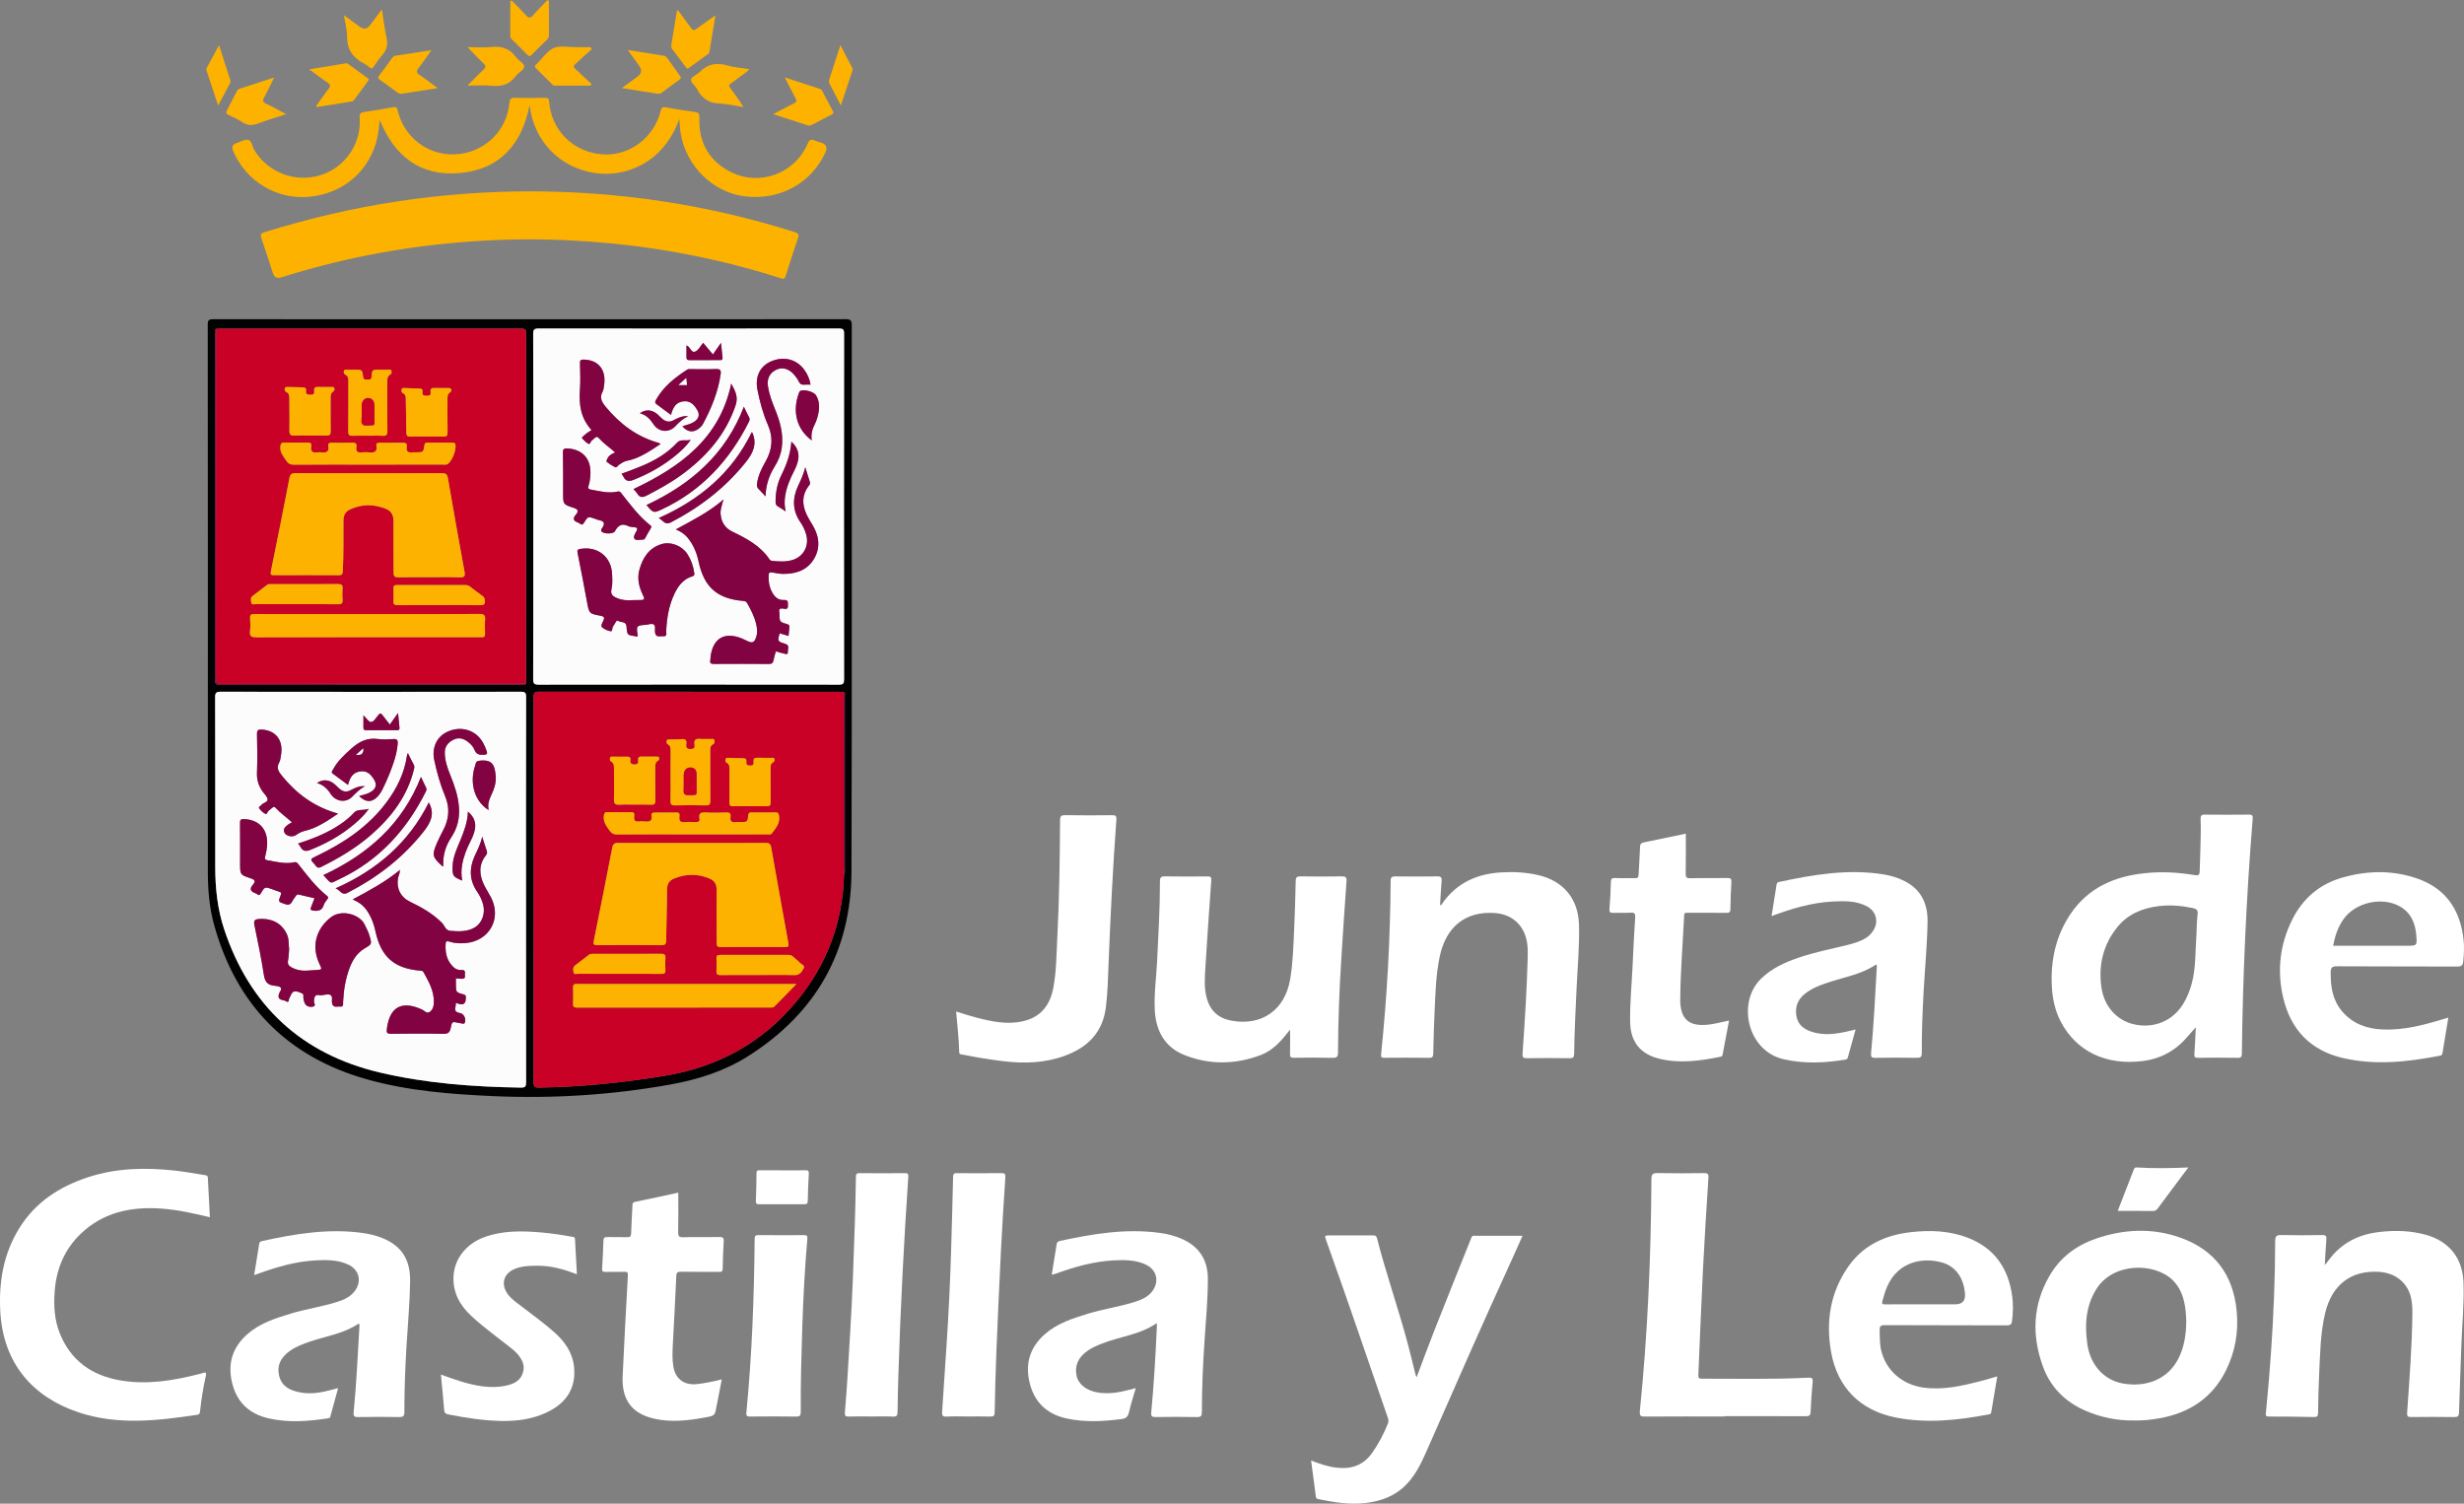 <svg xmlns="http://www.w3.org/2000/svg" width="195" height="119" viewBox="0 0 195 119" fill="none"><rect x="0" y="0" width="195" height="119" fill="#808080" stroke="none"/><g clip-path="url(#clip0_2005_2338)"><path d="M41.925 25.269C50.257 25.269 58.589 25.273 66.921 25.259C67.333 25.259 67.411 25.369 67.41 25.756C67.4 40.15 67.431 54.544 67.387 68.938C67.367 75.266 64.595 80.168 59.221 83.576C57.331 84.775 55.232 85.441 53.024 85.835C48.41 86.661 43.763 86.955 39.086 86.75C35.704 86.601 32.312 86.339 29.048 85.422C22.712 83.642 18.688 79.5 16.943 73.191C16.567 71.83 16.449 70.429 16.449 69.017C16.452 54.57 16.453 40.124 16.441 25.677C16.441 25.302 16.566 25.262 16.888 25.263C25.233 25.271 33.579 25.269 41.924 25.269H41.925ZM17.096 26.029C16.956 26.124 17.018 26.27 17.018 26.39C17.015 35.523 17.017 44.656 17.009 53.789C17.009 54.116 17.097 54.206 17.427 54.206C25.373 54.198 33.319 54.2 41.265 54.196C41.383 54.196 41.534 54.27 41.617 54.109C41.62 54.056 41.626 54.004 41.626 53.952C41.626 44.762 41.625 35.571 41.635 26.382C41.635 26.045 41.507 26.004 41.221 26.004C33.285 26.011 25.348 26.009 17.412 26.01C17.307 26.01 17.201 26.023 17.096 26.03V26.029ZM66.796 69.198C66.893 69.071 66.858 68.921 66.858 68.78C66.861 64.225 66.861 59.669 66.857 55.114C66.857 54.997 66.929 54.846 66.765 54.765C66.66 54.761 66.554 54.752 66.448 54.752C58.514 54.752 50.58 54.754 42.645 54.744C42.315 54.744 42.226 54.831 42.227 55.159C42.235 65.319 42.235 75.48 42.226 85.64C42.226 85.988 42.312 86.076 42.664 86.071C46.014 86.019 49.333 85.679 52.638 85.132C56.813 84.441 60.288 82.537 62.99 79.304C65.431 76.384 66.701 73.004 66.795 69.198L66.796 69.198ZM41.627 70.419C41.627 65.331 41.624 60.243 41.635 55.155C41.635 54.829 41.56 54.747 41.227 54.748C33.304 54.758 25.38 54.759 17.457 54.747C17.102 54.747 17.026 54.837 17.027 55.181C17.04 59.664 17.034 64.147 17.036 68.63C17.036 70.308 17.216 71.968 17.748 73.562C19.752 79.572 23.835 83.408 30.042 84.874C33.705 85.739 37.454 86.014 41.217 86.074C41.585 86.079 41.635 85.971 41.634 85.644C41.624 80.569 41.627 75.494 41.627 70.42V70.419ZM42.204 40.032C42.204 44.605 42.209 49.179 42.196 53.753C42.195 54.109 42.292 54.183 42.636 54.182C50.557 54.172 58.477 54.172 66.398 54.182C66.741 54.182 66.8 54.079 66.8 53.764C66.791 44.643 66.791 35.522 66.801 26.401C66.801 26.071 66.719 25.998 66.391 25.998C58.471 26.008 50.55 26.008 42.629 25.998C42.281 25.998 42.195 26.08 42.196 26.429C42.21 30.963 42.205 35.497 42.205 40.032H42.204Z" fill="#020202"></path><path d="M173.775 81.296C173.521 81.584 173.322 81.802 173.131 82.029C172.198 83.135 171.013 83.791 169.574 83.972C166.677 84.336 164.312 83.21 163.081 80.842C162.619 79.954 162.424 78.991 162.378 77.998C162.283 75.964 162.707 74.054 163.852 72.344C165.257 70.248 167.341 69.349 169.779 69.101C171.09 68.966 172.393 69.037 173.689 69.258C173.977 69.307 174.076 69.253 174.083 68.937C174.111 67.571 174.204 66.206 174.155 64.838C174.145 64.581 174.196 64.467 174.488 64.47C175.651 64.483 176.815 64.482 177.978 64.47C178.255 64.467 178.297 64.567 178.277 64.815C177.774 70.987 177.492 77.168 177.42 83.359C177.417 83.616 177.382 83.725 177.083 83.718C176.039 83.699 174.994 83.703 173.949 83.716C173.699 83.719 173.642 83.654 173.662 83.407C173.716 82.732 173.737 82.055 173.774 81.295L173.775 81.296ZM173.825 73.977C173.852 73.439 173.85 72.898 173.917 72.364C173.961 72.012 173.814 71.924 173.514 71.86C172.627 71.674 171.736 71.602 170.836 71.712C169.533 71.871 168.382 72.349 167.545 73.397C166.435 74.788 166.063 76.385 166.303 78.129C166.509 79.632 167.519 80.767 168.896 81.069C170.464 81.412 171.929 80.808 172.762 79.474C173.078 78.969 173.293 78.421 173.45 77.85C173.798 76.581 173.724 75.27 173.825 73.977Z" fill="white"></path><path d="M41.92 15.141C49.066 15.152 56.05 16.203 62.863 18.36C63.167 18.456 63.26 18.54 63.145 18.868C62.803 19.846 62.493 20.836 62.184 21.826C62.114 22.049 62.039 22.102 61.798 22.024C58.501 20.963 55.136 20.186 51.71 19.672C49.474 19.336 47.225 19.127 44.967 19.017C42.084 18.877 39.203 18.94 36.328 19.183C31.534 19.588 26.841 20.506 22.255 21.955C21.925 22.059 21.706 21.949 21.6 21.624C21.294 20.688 20.996 19.751 20.677 18.819C20.592 18.568 20.639 18.466 20.9 18.386C24.395 17.298 27.948 16.463 31.572 15.92C35.003 15.407 38.451 15.149 41.92 15.142V15.141Z" fill="#FEB200"></path><path d="M16.608 96.331C15.31 96.022 14.035 95.734 12.727 95.646C10.342 95.484 8.148 95.946 6.367 97.664C5.085 98.902 4.459 100.445 4.327 102.195C4.242 103.33 4.304 104.46 4.736 105.531C5.604 107.687 7.275 108.864 9.526 109.247C11.64 109.607 13.711 109.266 15.761 108.742C15.85 108.719 15.943 108.704 16.027 108.67C16.301 108.556 16.343 108.66 16.286 108.91C16.078 109.833 15.929 110.767 15.831 111.707C15.816 111.858 15.782 111.941 15.612 111.966C12.475 112.439 9.333 112.807 6.235 111.78C2.599 110.575 0.237 107.902 0.021 103.768C-0.1 101.433 0.275 99.22 1.528 97.198C2.804 95.137 4.702 93.911 6.964 93.168C9.233 92.422 11.559 92.388 13.903 92.648C14.663 92.733 15.417 92.878 16.174 92.993C16.307 93.014 16.437 93.016 16.447 93.205C16.497 94.239 16.553 95.273 16.609 96.331H16.608Z" fill="white"></path><path d="M112.113 108.992C112.593 107.721 113.044 106.483 113.528 105.257C114.48 102.842 115.45 100.434 116.415 98.024C116.455 97.923 116.468 97.798 116.639 97.799C117.904 97.805 119.169 97.802 120.492 97.802C120.24 98.366 120.016 98.879 119.783 99.388C117.432 104.514 115.169 109.679 112.899 114.841C112.481 115.793 112.033 116.724 111.294 117.488C110.413 118.398 109.307 118.803 108.085 118.948C106.822 119.098 105.582 118.9 104.349 118.644C104.233 118.619 104.155 118.59 104.138 118.458C104.015 117.511 103.889 116.564 103.759 115.583C104.437 115.853 105.093 116.077 105.795 116.155C106.953 116.284 107.902 115.963 108.591 114.984C109.101 114.259 109.508 113.485 109.837 112.666C109.901 112.505 109.889 112.37 109.835 112.212C108.224 107.54 106.638 102.859 104.969 98.207C104.813 97.77 104.81 97.771 105.277 97.771C106.388 97.771 107.498 97.774 108.61 97.768C108.797 97.767 108.922 97.778 108.979 98.004C109.703 100.838 110.682 103.598 111.432 106.424C111.644 107.223 111.833 108.027 112.034 108.828C112.045 108.874 112.075 108.915 112.113 108.991V108.992Z" fill="white"></path><path d="M183.986 100.12C184.142 99.922 184.229 99.816 184.31 99.707C185.313 98.352 186.69 97.678 188.344 97.495C189.564 97.359 190.773 97.389 191.961 97.717C193.831 98.233 194.89 99.569 194.961 101.498C195.024 103.196 194.84 104.886 194.787 106.58C194.733 108.314 194.652 110.046 194.605 111.781C194.597 112.077 194.518 112.152 194.223 112.147C193.086 112.129 191.949 112.132 190.812 112.145C190.548 112.149 190.481 112.08 190.499 111.813C190.679 109.205 190.884 106.597 190.915 103.98C190.919 103.558 190.903 103.139 190.812 102.726C190.549 101.529 189.589 100.745 188.29 100.657C186.083 100.508 184.559 101.657 184.015 103.909C183.63 105.503 183.617 107.137 183.536 108.763C183.486 109.787 183.465 110.812 183.45 111.837C183.447 112.082 183.371 112.148 183.132 112.144C181.942 112.121 180.752 112.102 179.562 112.108C179.238 112.11 179.311 111.928 179.328 111.759C179.489 110.164 179.621 108.567 179.731 106.968C179.933 104.056 180.051 101.142 180.056 98.223C180.056 97.808 180.186 97.732 180.569 97.742C181.64 97.769 182.711 97.761 183.782 97.744C184.073 97.739 184.131 97.826 184.107 98.098C184.05 98.732 184.028 99.369 183.985 100.119L183.986 100.12Z" fill="white"></path><path d="M114.06 71.646C114.076 71.612 114.089 71.575 114.109 71.544C115.239 69.895 116.859 69.153 118.815 69.04C119.808 68.984 120.795 69.033 121.769 69.263C123.73 69.727 124.895 71.135 124.959 73.144C125.012 74.815 124.849 76.479 124.773 78.146C124.694 79.892 124.598 81.637 124.579 83.384C124.576 83.688 124.49 83.752 124.2 83.748C123.076 83.73 121.952 83.733 120.829 83.747C120.558 83.75 120.473 83.698 120.494 83.404C120.675 80.822 120.836 78.238 120.907 75.65C120.917 75.296 120.906 74.943 120.849 74.589C120.629 73.224 119.668 72.345 118.275 72.256C115.959 72.107 114.42 73.346 113.926 75.76C113.64 77.157 113.602 78.577 113.535 79.993C113.481 81.122 113.454 82.251 113.427 83.381C113.421 83.62 113.371 83.722 113.094 83.718C111.917 83.7 110.74 83.706 109.564 83.714C109.346 83.716 109.275 83.679 109.301 83.436C109.771 78.87 110.025 74.293 110.055 69.705C110.057 69.418 110.159 69.356 110.424 69.359C111.534 69.371 112.645 69.374 113.756 69.358C114.047 69.353 114.113 69.448 114.09 69.717C114.035 70.344 114.006 70.974 113.967 71.602C113.998 71.616 114.03 71.631 114.061 71.646H114.06Z" fill="white"></path><path d="M168.94 112.417C167.539 112.441 166.285 112.176 165.079 111.66C163.441 110.959 162.27 109.792 161.67 108.128C160.788 105.686 160.863 103.288 162.183 100.991C163.022 99.533 164.275 98.582 165.854 98.035C168.084 97.263 170.339 97.156 172.573 97.956C175.28 98.926 176.733 100.909 177.008 103.733C177.168 105.371 176.905 106.957 176.169 108.443C175.082 110.642 173.251 111.831 170.867 112.251C170.201 112.368 169.531 112.431 168.94 112.418V112.417ZM173.021 104.606C173.004 104.304 173.004 104.001 172.967 103.702C172.859 102.814 172.618 101.975 171.958 101.322C170.526 99.905 167.231 99.887 165.9 102.027C165.052 103.389 164.976 104.872 165.194 106.396C165.431 108.044 166.539 109.243 168.022 109.493C169.958 109.82 171.581 109.097 172.386 107.542C172.862 106.62 173.003 105.626 173.021 104.606Z" fill="white"></path><path d="M102.095 81.49C101.438 82.327 100.777 83.121 99.769 83.5C97.764 84.253 95.724 84.287 93.736 83.496C92.179 82.877 91.478 81.585 91.39 79.96C91.319 78.656 91.511 77.362 91.573 76.063C91.672 73.963 91.804 71.864 91.797 69.759C91.796 69.457 91.866 69.351 92.189 69.357C93.313 69.377 94.437 69.37 95.562 69.36C95.796 69.359 95.879 69.401 95.86 69.666C95.694 71.972 95.536 74.28 95.392 76.588C95.341 77.4 95.284 78.215 95.508 79.017C95.782 80.004 96.437 80.584 97.434 80.772C99.85 81.228 101.686 79.935 102.101 77.512C102.321 76.225 102.355 74.923 102.415 73.625C102.475 72.325 102.516 71.024 102.541 69.723C102.546 69.423 102.639 69.353 102.928 69.357C104.012 69.374 105.097 69.374 106.181 69.357C106.485 69.352 106.586 69.414 106.562 69.746C106.407 71.856 106.273 73.967 106.139 76.078C105.987 78.48 105.9 80.883 105.89 83.289C105.888 83.635 105.798 83.727 105.449 83.718C104.431 83.691 103.412 83.699 102.394 83.714C102.145 83.718 102.085 83.648 102.091 83.408C102.109 82.768 102.097 82.128 102.097 81.487L102.095 81.49Z" fill="white"></path><path d="M91.539 104.714C90.224 105.634 88.655 105.766 87.241 106.32C86.847 106.473 86.46 106.637 86.109 106.874C85.332 107.399 85.029 108.078 85.203 108.893C85.345 109.557 85.995 110.059 86.87 110.202C87.725 110.342 88.554 110.211 89.376 109.988C89.527 109.947 89.679 109.908 89.885 109.855C89.7 110.5 89.499 111.103 89.36 111.719C89.279 112.081 89.151 112.26 88.748 112.309C87.285 112.488 85.829 112.58 84.373 112.25C82.833 111.902 81.863 110.968 81.488 109.448C81.11 107.92 81.507 106.619 82.706 105.574C83.687 104.719 84.894 104.337 86.107 103.965C87.344 103.587 88.634 103.417 89.863 103.014C90.381 102.844 90.875 102.631 91.209 102.165C91.769 101.383 91.533 100.47 90.655 100.07C89.847 99.701 88.988 99.702 88.126 99.748C86.568 99.832 85.085 100.248 83.629 100.774C83.519 100.813 83.406 100.846 83.293 100.88C83.284 100.883 83.271 100.872 83.239 100.86C83.367 100.065 83.497 99.266 83.623 98.466C83.647 98.313 83.724 98.245 83.875 98.212C86.492 97.642 89.118 97.203 91.811 97.576C92.413 97.659 93.001 97.809 93.558 98.059C94.92 98.668 95.587 99.729 95.59 101.2C95.592 102.778 95.446 104.351 95.339 105.923C95.206 107.864 95.112 109.807 95.117 111.753C95.117 112.057 95.043 112.153 94.725 112.147C93.641 112.127 92.556 112.13 91.472 112.145C91.174 112.149 91.077 112.108 91.11 111.763C91.326 109.487 91.454 107.204 91.557 104.919C91.559 104.871 91.55 104.823 91.54 104.713L91.539 104.714Z" fill="white"></path><path d="M20.114 100.911C20.253 100.059 20.387 99.246 20.514 98.432C20.537 98.284 20.627 98.244 20.752 98.216C23.368 97.644 25.995 97.203 28.688 97.577C29.224 97.652 29.751 97.776 30.254 97.979C31.783 98.595 32.481 99.688 32.458 101.4C32.434 103.11 32.273 104.812 32.171 106.517C32.067 108.262 32 110.009 32.002 111.758C32.002 112.073 31.907 112.152 31.598 112.147C30.513 112.128 29.428 112.126 28.345 112.148C28.013 112.155 27.959 112.054 27.989 111.751C28.213 109.501 28.306 107.242 28.445 104.985C28.449 104.92 28.445 104.854 28.445 104.791C28.417 104.777 28.384 104.751 28.375 104.758C27.211 105.541 25.827 105.736 24.535 106.173C23.996 106.356 23.467 106.553 22.994 106.874C22.2 107.41 21.886 108.106 22.103 108.927C22.323 109.757 22.994 110.052 23.754 110.196C24.606 110.358 25.438 110.209 26.26 109.988C26.412 109.948 26.564 109.908 26.759 109.857C26.544 110.638 26.34 111.387 26.134 112.134C26.108 112.227 26.027 112.237 25.947 112.249C24.384 112.487 22.823 112.606 21.259 112.25C19.74 111.903 18.765 111.002 18.382 109.491C17.989 107.946 18.382 106.636 19.587 105.577C20.565 104.719 21.774 104.338 22.987 103.965C24.224 103.587 25.514 103.416 26.744 103.014C27.237 102.853 27.701 102.642 28.04 102.222C28.667 101.444 28.449 100.483 27.538 100.069C26.73 99.702 25.87 99.702 25.009 99.746C23.45 99.826 21.968 100.246 20.512 100.773C20.392 100.816 20.272 100.856 20.115 100.91L20.114 100.911Z" fill="white"></path><path d="M140.201 72.501C140.338 71.645 140.472 70.818 140.601 69.992C140.621 69.865 140.686 69.823 140.805 69.797C143.514 69.216 146.232 68.758 149.015 69.192C149.63 69.288 150.225 69.463 150.778 69.755C152.082 70.443 152.572 71.573 152.546 72.984C152.513 74.838 152.332 76.684 152.232 78.533C152.145 80.135 152.079 81.737 152.089 83.34C152.091 83.671 151.97 83.721 151.679 83.717C150.595 83.702 149.511 83.697 148.427 83.719C148.1 83.725 148.046 83.635 148.076 83.328C148.295 81.064 148.4 78.793 148.53 76.524C148.533 76.472 148.53 76.42 148.53 76.371C148.496 76.361 148.461 76.34 148.448 76.348C147.285 77.129 145.905 77.337 144.613 77.775C143.974 77.992 143.349 78.233 142.819 78.665C142.258 79.123 142.048 79.71 142.168 80.418C142.284 81.099 142.757 81.45 143.364 81.652C144.357 81.982 145.348 81.828 146.334 81.598C146.497 81.56 146.659 81.52 146.851 81.474C146.638 82.236 146.431 82.961 146.237 83.69C146.202 83.822 146.13 83.846 146.018 83.864C144.388 84.126 142.766 84.204 141.137 83.824C138.283 83.158 137.437 79.321 139.379 77.446C140.219 76.635 141.233 76.169 142.314 75.799C143.59 75.364 144.909 75.099 146.216 74.784C146.639 74.683 147.052 74.547 147.446 74.36C147.802 74.19 148.081 73.933 148.281 73.598C148.685 72.921 148.466 72.113 147.769 71.739C146.917 71.279 145.987 71.301 145.061 71.346C143.383 71.429 141.795 71.908 140.2 72.501L140.201 72.501Z" fill="white"></path><path d="M193.76 80.537C193.6 81.499 193.444 82.427 193.295 83.357C193.275 83.486 193.215 83.525 193.094 83.549C190.561 84.039 188.017 84.324 185.465 83.744C182.849 83.151 181.266 81.481 180.678 78.904C180.195 76.785 180.434 74.724 181.41 72.772C182.253 71.087 183.593 69.948 185.418 69.439C187.409 68.883 189.421 68.852 191.382 69.558C193.583 70.35 194.683 72.022 194.956 74.28C195.028 74.882 195.002 75.486 194.94 76.09C194.911 76.384 194.81 76.496 194.479 76.494C191.305 76.478 188.132 76.494 184.959 76.473C184.529 76.47 184.451 76.602 184.449 76.992C184.442 78.109 184.603 79.166 185.363 80.051C186.21 81.038 187.332 81.43 188.593 81.476C190.241 81.536 191.811 81.125 193.368 80.65C193.489 80.613 193.61 80.58 193.76 80.537ZM184.647 74.848C184.81 74.848 184.952 74.848 185.094 74.848H190.45C191.282 74.848 191.293 74.847 191.223 74.012C191.143 73.049 190.797 72.217 189.902 71.723C188.469 70.932 186.358 71.436 185.44 72.778C185.018 73.394 184.785 74.084 184.647 74.847V74.848Z" fill="white"></path><path d="M158.064 108.925C157.899 109.902 157.738 110.841 157.583 111.782C157.563 111.9 157.488 111.919 157.39 111.937C154.949 112.398 152.502 112.671 150.03 112.183C147.23 111.631 145.405 109.817 144.908 106.976C144.49 104.59 144.839 102.314 146.244 100.278C147.441 98.544 149.188 97.743 151.233 97.513C152.772 97.34 154.302 97.395 155.762 97.969C157.871 98.798 158.956 100.41 159.247 102.6C159.332 103.242 159.311 103.884 159.234 104.527C159.204 104.781 159.123 104.894 158.818 104.892C155.604 104.876 152.391 104.89 149.177 104.872C148.81 104.87 148.742 104.983 148.753 105.307C148.772 105.846 148.753 106.384 148.885 106.913C149.275 108.476 150.556 109.583 152.214 109.813C153.785 110.032 155.287 109.677 156.786 109.292C157.203 109.184 157.614 109.056 158.065 108.925H158.064ZM152.199 103.226H154.734C155.293 103.226 155.551 102.947 155.508 102.389C155.412 101.149 154.785 100.244 153.741 99.93C152.334 99.507 150.251 99.726 149.336 101.851C149.186 102.201 149.086 102.566 148.981 102.931C148.902 103.203 148.987 103.234 149.229 103.23C150.219 103.219 151.209 103.226 152.199 103.226Z" fill="white"></path><path d="M136.485 112.101C134.396 112.101 132.307 112.093 130.217 112.109C129.862 112.111 129.736 112.082 129.778 111.662C130.396 105.564 130.661 99.448 130.692 93.322C130.695 92.911 130.817 92.831 131.2 92.838C132.415 92.863 133.633 92.858 134.849 92.842C135.141 92.838 135.225 92.899 135.205 93.206C135.046 95.672 134.888 98.137 134.765 100.604C134.627 103.347 134.53 106.092 134.405 108.836C134.394 109.074 134.478 109.112 134.692 109.112C137.495 109.109 140.298 109.175 143.099 109.03C143.4 109.015 143.482 109.075 143.452 109.382C143.375 110.166 143.324 110.954 143.29 111.741C143.278 112.021 143.175 112.084 142.91 112.082C140.768 112.072 138.625 112.077 136.483 112.077V112.103L136.485 112.101Z" fill="white"></path><path d="M75.667 80.051C76.819 80.421 77.916 80.754 79.06 80.896C79.695 80.975 80.327 80.966 80.951 80.823C82.393 80.494 83.112 79.53 83.368 78.136C83.605 76.85 83.604 75.549 83.672 74.251C83.835 71.141 83.873 68.028 83.894 64.914C83.897 64.583 83.984 64.508 84.308 64.513C85.537 64.534 86.766 64.53 87.995 64.516C88.279 64.512 88.373 64.555 88.349 64.875C88.071 68.662 87.883 72.453 87.733 76.246C87.686 77.4 87.662 78.555 87.52 79.705C87.277 81.677 86.115 82.865 84.321 83.535C82.725 84.131 81.072 84.186 79.4 83.984C78.325 83.855 77.258 83.679 76.196 83.464C76.073 83.44 75.916 83.47 75.911 83.272C75.886 82.21 75.76 81.153 75.667 80.051Z" fill="white"></path><path d="M53.765 9.397C52.503 12.97 49.413 14.057 47.058 13.689C44.252 13.251 42.248 11.143 41.911 8.326C41.303 11.428 39.552 13.43 36.33 13.7C33.218 13.959 31.205 12.322 30.055 9.501C29.999 9.936 29.968 10.36 29.886 10.773C29.357 13.442 27.206 15.357 24.382 15.581C21.92 15.777 19.495 14.395 18.443 11.938C18.311 11.629 18.41 11.422 18.742 11.316C19.044 11.221 19.37 11.013 19.643 11.069C19.94 11.129 19.948 11.569 20.103 11.833C21.157 13.632 23.326 14.484 25.335 13.873C27.293 13.278 28.619 11.373 28.464 9.322C28.438 8.98 28.557 8.903 28.843 8.86C29.6 8.748 30.358 8.632 31.109 8.487C31.362 8.438 31.417 8.513 31.47 8.738C31.966 10.843 33.83 12.291 35.972 12.216C38.257 12.134 40.109 10.43 40.315 8.136C40.343 7.819 40.435 7.725 40.76 7.736C41.553 7.765 42.347 7.751 43.14 7.742C43.347 7.739 43.436 7.781 43.453 8.017C43.63 10.311 45.348 12.026 47.64 12.214C49.767 12.388 51.749 10.933 52.289 8.776C52.362 8.482 52.458 8.448 52.736 8.502C53.488 8.647 54.246 8.759 55.004 8.862C55.282 8.9 55.359 8.998 55.348 9.286C55.276 11.208 56.056 12.691 57.785 13.586C60.096 14.78 62.892 13.756 63.92 11.371C64.044 11.081 64.161 10.974 64.462 11.117C64.627 11.196 64.813 11.231 64.988 11.288C65.386 11.418 65.502 11.669 65.334 12.041C64.222 14.507 61.701 15.884 58.929 15.537C56.406 15.222 54.276 13.119 53.864 10.525C53.808 10.171 53.798 9.809 53.762 9.399L53.765 9.397Z" fill="#FEB200"></path><path d="M133.414 65.978C133.414 67.016 133.428 68.064 133.405 69.111C133.399 69.409 133.447 69.511 133.773 69.503C134.751 69.48 135.73 69.505 136.709 69.488C136.976 69.483 137.037 69.562 137.022 69.816C136.98 70.524 136.951 71.234 136.944 71.943C136.941 72.195 136.854 72.247 136.62 72.245C135.614 72.233 134.61 72.239 133.605 72.241C133.459 72.241 133.296 72.183 133.283 72.448C133.175 74.692 132.985 76.932 132.973 79.181C132.973 79.246 132.975 79.312 132.979 79.378C133.058 80.655 133.675 81.187 134.959 81.111C135.59 81.074 136.196 80.897 136.838 80.767C136.664 81.678 136.497 82.55 136.334 83.422C136.313 83.532 136.295 83.605 136.156 83.633C134.554 83.955 132.946 84.185 131.325 83.79C129.82 83.424 129.042 82.46 129.01 80.914C128.979 79.415 129.135 77.922 129.202 76.425C129.258 75.151 129.327 73.878 129.407 72.606C129.424 72.326 129.378 72.21 129.06 72.231C128.599 72.263 128.135 72.23 127.672 72.244C127.439 72.251 127.35 72.211 127.373 71.942C127.434 71.235 127.465 70.525 127.484 69.817C127.49 69.573 127.538 69.476 127.809 69.488C128.337 69.512 128.867 69.484 129.396 69.5C129.604 69.506 129.667 69.437 129.676 69.24C129.71 68.505 129.77 67.771 129.792 67.036C129.798 66.81 129.862 66.715 130.083 66.67C131.22 66.441 132.355 66.199 133.415 65.978H133.414Z" fill="white"></path><path d="M53.679 94.386C53.679 95.429 53.694 96.465 53.67 97.501C53.663 97.818 53.718 97.924 54.064 97.915C55.015 97.887 55.969 97.92 56.92 97.897C57.232 97.89 57.293 97.983 57.274 98.272C57.226 98.98 57.205 99.69 57.193 100.4C57.19 100.61 57.124 100.661 56.92 100.658C55.915 100.648 54.91 100.664 53.905 100.647C53.625 100.643 53.531 100.695 53.52 101.003C53.446 102.802 53.34 104.599 53.248 106.397C53.218 106.975 53.194 107.551 53.284 108.128C53.44 109.113 54.122 109.641 55.127 109.542C55.784 109.476 56.427 109.337 57.124 109.165C56.996 109.824 56.873 110.449 56.751 111.073C56.736 111.151 56.718 111.227 56.703 111.305C56.572 112.041 56.571 112.037 55.805 112.178C54.471 112.422 53.134 112.58 51.792 112.28C50.015 111.884 49.192 110.794 49.276 108.915C49.395 106.263 49.543 103.613 49.69 100.962C49.703 100.726 49.673 100.638 49.412 100.649C48.91 100.67 48.407 100.644 47.905 100.66C47.689 100.666 47.64 100.598 47.652 100.392C47.697 99.658 47.732 98.923 47.755 98.188C47.762 97.969 47.833 97.895 48.057 97.901C48.586 97.917 49.116 97.895 49.644 97.911C49.869 97.918 49.939 97.842 49.946 97.624C49.971 96.902 50.012 96.18 50.05 95.458C50.057 95.307 50.029 95.162 50.266 95.114C51.426 94.88 52.583 94.623 53.679 94.387V94.386Z" fill="white"></path><path d="M45.658 100.844C44.631 100.454 43.632 100.172 42.574 100.172C41.965 100.172 41.358 100.181 40.778 100.407C39.861 100.764 39.605 101.611 40.176 102.408C40.473 102.823 40.898 103.099 41.294 103.403C42.16 104.071 43.052 104.709 43.87 105.437C44.688 106.165 45.304 107.029 45.426 108.144C45.607 109.799 44.869 111.02 43.285 111.772C42.138 112.318 40.913 112.479 39.661 112.455C38.243 112.428 36.847 112.207 35.458 111.934C35.258 111.894 35.173 111.816 35.156 111.608C35.079 110.68 34.984 109.753 34.893 108.784C35.406 108.963 35.901 109.152 36.406 109.306C37.615 109.675 38.84 109.935 40.108 109.647C40.743 109.502 41.27 109.21 41.417 108.498C41.5 108.094 41.378 107.746 41.158 107.42C40.972 107.145 40.737 106.918 40.476 106.711C39.413 105.866 38.303 105.076 37.306 104.153C36.387 103.303 35.823 102.286 35.892 100.99C35.965 99.619 36.905 98.422 38.344 97.903C39.798 97.379 41.301 97.405 42.809 97.535C43.625 97.605 44.435 97.724 45.241 97.874C45.364 97.897 45.5 97.876 45.508 98.079C45.549 98.983 45.605 99.887 45.657 100.846L45.658 100.844Z" fill="white"></path><path d="M68.916 112.101C68.334 112.101 67.752 112.086 67.171 112.108C66.901 112.118 66.842 112.033 66.865 111.779C67.051 109.659 67.154 107.533 67.285 105.409C67.462 102.55 67.557 99.688 67.651 96.825C67.692 95.604 67.717 94.382 67.735 93.161C67.738 92.936 67.773 92.839 68.035 92.843C69.225 92.858 70.415 92.857 71.604 92.843C71.865 92.839 71.898 92.919 71.881 93.156C71.53 98.334 71.264 103.516 71.102 108.704C71.07 109.715 71.042 110.726 71.032 111.738C71.03 112.016 70.974 112.127 70.66 112.111C70.08 112.08 69.497 112.102 68.916 112.102V112.101Z" fill="white"></path><path d="M76.623 112.101C76.055 112.101 75.485 112.078 74.918 112.11C74.578 112.13 74.539 112 74.56 111.713C74.682 109.996 74.787 108.277 74.903 106.559C75.075 104.002 75.196 101.442 75.273 98.88C75.331 96.962 75.385 95.043 75.428 93.125C75.434 92.898 75.503 92.843 75.721 92.845C76.898 92.854 78.076 92.857 79.252 92.842C79.52 92.838 79.579 92.917 79.563 93.172C79.44 95.073 79.316 96.975 79.22 98.878C79.082 101.622 78.96 104.366 78.848 107.111C78.785 108.661 78.749 110.212 78.719 111.763C78.713 112.032 78.647 112.119 78.369 112.108C77.787 112.086 77.205 112.102 76.623 112.102V112.101Z" fill="white"></path><path d="M63.496 104.904C63.427 107.177 63.352 109.45 63.373 111.724C63.377 112.032 63.296 112.114 62.986 112.109C61.783 112.09 60.579 112.096 59.376 112.106C59.136 112.108 59.039 112.08 59.067 111.793C59.514 107.225 59.68 102.642 59.722 98.055C59.724 97.812 59.791 97.745 60.035 97.747C61.225 97.759 62.416 97.755 63.606 97.75C63.801 97.749 63.917 97.752 63.894 98.019C63.698 100.31 63.573 102.607 63.496 104.906L63.496 104.904Z" fill="white"></path><path d="M167.595 95.834C168.031 94.71 168.447 93.637 168.864 92.564C168.902 92.466 168.948 92.385 169.089 92.393C170.429 92.479 171.771 92.456 173.19 92.393C172.974 92.677 172.801 92.899 172.633 93.126C172.019 93.948 171.406 94.769 170.795 95.594C170.691 95.734 170.599 95.842 170.387 95.839C169.477 95.824 168.566 95.833 167.596 95.833L167.595 95.834Z" fill="white"></path><path d="M61.946 92.621C62.539 92.621 63.132 92.631 63.725 92.617C63.939 92.611 64.024 92.648 64.009 92.887C63.966 93.607 63.938 94.328 63.925 95.049C63.921 95.266 63.839 95.304 63.645 95.303C62.458 95.297 61.271 95.298 60.084 95.307C59.882 95.309 59.81 95.26 59.818 95.044C59.849 94.311 59.866 93.577 59.869 92.842C59.87 92.637 59.951 92.613 60.126 92.616C60.733 92.625 61.339 92.62 61.946 92.62C61.946 92.621 61.946 92.622 61.946 92.623V92.621Z" fill="white"></path><path d="M46.837 3.882C46.399 4.28 45.966 4.682 45.523 5.074C45.368 5.212 45.375 5.312 45.523 5.448C45.959 5.844 46.387 6.249 46.817 6.651L46.741 6.774C45.797 6.774 44.854 6.773 43.911 6.776C43.789 6.776 43.72 6.699 43.647 6.626C43.253 6.236 42.865 5.841 42.466 5.458C42.324 5.323 42.277 5.213 42.455 5.082C42.476 5.067 42.493 5.045 42.512 5.027C42.944 4.602 43.307 4.019 43.826 3.798C44.33 3.583 44.995 3.738 45.589 3.733C45.968 3.73 46.349 3.733 46.728 3.733C46.764 3.783 46.8 3.833 46.835 3.882L46.837 3.882Z" fill="#FEB200"></path><path d="M37.004 3.732C37.698 3.732 38.292 3.785 38.872 3.719C39.708 3.623 40.353 3.854 40.85 4.538C41.041 4.801 41.475 5.01 41.483 5.254C41.491 5.54 41.033 5.726 40.835 6C40.356 6.663 39.728 6.874 38.923 6.787C38.324 6.724 37.712 6.775 36.997 6.775C37.45 6.321 37.828 5.913 38.239 5.539C38.475 5.325 38.457 5.195 38.234 4.987C37.835 4.613 37.465 4.206 37.004 3.732Z" fill="#FEB200"></path><path d="M53.641 0.797C54.002 1.284 54.36 1.752 54.701 2.233C54.829 2.413 54.925 2.428 55.105 2.294C55.577 1.94 56.064 1.607 56.621 1.212C56.452 2.24 56.297 3.185 56.14 4.131C56.133 4.167 56.117 4.213 56.09 4.234C55.558 4.623 55.026 5.009 54.492 5.395C54.375 5.479 54.327 5.38 54.274 5.31C53.919 4.837 53.569 4.36 53.208 3.891C53.117 3.772 53.114 3.651 53.134 3.52C53.275 2.653 53.417 1.787 53.561 0.921C53.567 0.887 53.6 0.857 53.64 0.797H53.641Z" fill="#FEB200"></path><path d="M58.842 8.476C58.15 8.369 57.546 8.219 56.937 8.195C56.094 8.162 55.542 7.779 55.171 7.057C55.029 6.78 54.643 6.544 54.695 6.281C54.74 6.056 55.156 5.924 55.364 5.709C55.983 5.07 56.687 4.924 57.542 5.177C58.093 5.34 58.684 5.372 59.309 5.471C59.028 5.78 58.692 5.961 58.402 6.193C58.216 6.341 58.029 6.49 57.828 6.614C57.654 6.721 57.676 6.81 57.782 6.953C58.058 7.322 58.322 7.7 58.587 8.077C58.66 8.18 58.723 8.291 58.84 8.476H58.842Z" fill="#FEB200"></path><path d="M25.023 8.385C25.35 7.929 25.666 7.463 26.011 7.02C26.169 6.815 26.16 6.705 25.945 6.557C25.469 6.23 25.007 5.88 24.467 5.487C25.5 5.318 26.452 5.161 27.404 5.007C27.439 5.002 27.487 5.014 27.516 5.035C28.051 5.421 28.584 5.807 29.115 6.198C29.245 6.293 29.146 6.383 29.087 6.465C28.745 6.932 28.399 7.397 28.055 7.863C28 7.938 27.944 8.01 27.843 8.027C26.919 8.176 25.996 8.324 25.072 8.473L25.022 8.386L25.023 8.385Z" fill="#FEB200"></path><path d="M34.641 6.975C33.623 7.133 32.717 7.274 31.811 7.417C31.669 7.439 31.556 7.398 31.444 7.316C30.989 6.979 30.533 6.644 30.068 6.319C29.919 6.215 29.886 6.143 30.008 5.985C30.361 5.527 30.695 5.054 31.036 4.588C31.09 4.515 31.14 4.437 31.244 4.421C32.177 4.276 33.11 4.13 34.148 3.968C33.769 4.498 33.463 4.954 33.125 5.383C32.94 5.62 32.934 5.755 33.204 5.932C33.664 6.234 34.098 6.577 34.641 6.974V6.975Z" fill="#FEB200"></path><path d="M27.22 1.206C27.687 1.546 28.077 1.828 28.466 2.112C28.78 2.342 29.05 2.306 29.275 2.004C29.573 1.607 29.872 1.212 30.227 0.742C30.354 1.554 30.434 2.289 30.594 3.007C30.713 3.543 30.608 3.964 30.243 4.366C29.998 4.637 29.797 4.95 29.591 5.255C29.482 5.417 29.39 5.471 29.225 5.323C29.099 5.209 28.959 5.102 28.808 5.026C27.922 4.584 27.462 3.91 27.466 2.892C27.468 2.364 27.317 1.836 27.22 1.206Z" fill="#FEB200"></path><path d="M21.7 6.132C21.405 6.724 21.171 7.221 20.911 7.705C20.781 7.945 20.775 8.077 21.061 8.208C21.573 8.444 22.063 8.725 22.648 9.034C21.841 9.299 21.107 9.513 20.394 9.782C19.949 9.95 19.575 9.929 19.175 9.669C18.824 9.44 18.437 9.265 18.058 9.082C17.885 8.999 17.862 8.916 17.951 8.749C18.217 8.252 18.468 7.747 18.724 7.245C18.773 7.15 18.826 7.067 18.939 7.031C19.825 6.745 20.709 6.456 21.699 6.133L21.7 6.132Z" fill="#FEB200"></path><path d="M61.193 9.035C61.796 8.718 62.315 8.432 62.846 8.171C63.054 8.069 63.066 7.969 62.964 7.781C62.683 7.265 62.42 6.74 62.104 6.127C63.106 6.453 64.014 6.746 64.919 7.046C64.975 7.065 65.03 7.122 65.059 7.175C65.349 7.72 65.627 8.269 65.921 8.812C66.009 8.973 65.915 9.015 65.804 9.072C65.288 9.337 64.774 9.603 64.262 9.873C64.151 9.932 64.047 9.96 63.923 9.919C63.035 9.629 62.146 9.343 61.193 9.035Z" fill="#FEB200"></path><path d="M49.213 6.971C49.692 6.619 50.072 6.34 50.454 6.061C50.78 5.823 50.827 5.546 50.596 5.228C50.305 4.827 50.018 4.423 49.686 3.959C50.675 4.117 51.584 4.265 52.495 4.403C52.64 4.425 52.733 4.486 52.813 4.601C53.138 5.063 53.464 5.526 53.8 5.981C53.908 6.127 53.913 6.208 53.75 6.323C53.296 6.639 52.856 6.975 52.413 7.306C52.304 7.388 52.195 7.443 52.05 7.419C51.145 7.274 50.238 7.132 49.215 6.971H49.213Z" fill="#FEB200"></path><path d="M43.441 0.083C43.441 0.975 43.438 1.867 43.443 2.759C43.444 2.914 43.404 3.032 43.29 3.142C42.882 3.533 42.477 3.93 42.08 4.333C41.953 4.462 41.871 4.479 41.735 4.338C41.343 3.931 40.935 3.537 40.534 3.139C40.459 3.065 40.383 2.992 40.383 2.873C40.384 1.947 40.383 1.02 40.383 0.093C40.418 0.073 40.453 0.052 40.488 0.032C40.868 0.422 41.258 0.804 41.622 1.207C41.821 1.426 41.958 1.469 42.175 1.22C42.543 0.798 42.945 0.405 43.333 0L43.439 0.083H43.441Z" fill="#FEB200"></path><path d="M17.264 8.355C16.935 7.363 16.637 6.459 16.337 5.557C16.314 5.488 16.332 5.43 16.364 5.37C16.673 4.799 16.98 4.227 17.333 3.574C17.651 4.563 17.941 5.468 18.236 6.373C18.269 6.476 18.224 6.552 18.182 6.631C17.894 7.175 17.604 7.717 17.265 8.354L17.264 8.355Z" fill="#FEB200"></path><path d="M66.509 3.575C66.844 4.217 67.135 4.773 67.424 5.329C67.46 5.398 67.501 5.465 67.472 5.551C67.172 6.453 66.873 7.357 66.543 8.351C66.21 7.703 65.921 7.138 65.629 6.574C65.575 6.47 65.6 6.375 65.634 6.272C65.919 5.401 66.2 4.529 66.509 3.574V3.575Z" fill="#FEB200"></path><path d="M66.796 69.198C66.703 73.004 65.432 76.385 62.991 79.305C60.289 82.538 56.814 84.441 52.639 85.133C49.334 85.68 46.015 86.019 42.665 86.072C42.313 86.077 42.226 85.988 42.227 85.641C42.236 75.481 42.236 65.32 42.227 55.16C42.227 54.832 42.316 54.744 42.646 54.745C50.581 54.754 58.514 54.752 66.449 54.753C66.555 54.753 66.66 54.761 66.766 54.766C66.77 54.911 66.776 55.055 66.776 55.2C66.776 59.709 66.776 64.218 66.777 68.727C66.777 68.884 66.789 69.041 66.796 69.199V69.198ZM54.76 66.715C52.817 66.715 50.874 66.721 48.931 66.709C48.643 66.707 48.512 66.783 48.456 67.073C47.978 69.532 47.495 71.988 46.995 74.442C46.937 74.728 46.977 74.802 47.274 74.8C48.966 74.788 50.658 74.786 52.35 74.802C52.666 74.805 52.716 74.685 52.719 74.412C52.736 73.072 52.786 71.733 52.79 70.394C52.792 69.96 52.967 69.686 53.341 69.531C54.274 69.143 55.215 69.133 56.15 69.529C56.542 69.696 56.718 69.974 56.712 70.423C56.695 71.815 56.717 73.208 56.721 74.6C56.721 74.795 56.709 74.955 56.997 74.953C58.715 74.943 60.434 74.946 62.152 74.951C62.357 74.951 62.437 74.9 62.397 74.68C61.936 72.139 61.476 69.598 61.029 67.055C60.98 66.773 60.861 66.707 60.588 66.709C58.645 66.72 56.702 66.715 54.759 66.715H54.76ZM63.037 77.873H62.533C57.006 77.873 51.478 77.873 45.951 77.873C45.858 77.873 45.765 77.882 45.673 77.872C45.442 77.846 45.338 77.921 45.35 78.174C45.369 78.594 45.369 79.016 45.35 79.436C45.339 79.687 45.438 79.742 45.672 79.742C50.763 79.736 55.854 79.738 60.945 79.738C61.063 79.738 61.187 79.755 61.282 79.659C61.852 79.08 62.42 78.5 63.037 77.873ZM54.738 66.034C56.721 66.034 58.703 66.035 60.687 66.032C60.825 66.032 60.989 66.089 61.094 65.946C61.395 65.536 61.75 65.154 61.653 64.573C61.622 64.387 61.594 64.29 61.379 64.293C60.745 64.303 60.111 64.299 59.476 64.295C59.325 64.295 59.239 64.325 59.22 64.506C59.161 65.059 59.151 65.058 58.587 65.058C58.468 65.058 58.347 65.044 58.23 65.06C57.908 65.106 57.759 64.991 57.813 64.656C57.858 64.387 57.752 64.287 57.468 64.299C56.926 64.32 56.383 64.326 55.843 64.297C55.481 64.278 55.283 64.351 55.357 64.757C55.403 65.009 55.268 65.072 55.038 65.06C54.748 65.045 54.455 65.037 54.166 65.062C53.846 65.089 53.737 64.966 53.769 64.658C53.785 64.502 53.834 64.299 53.547 64.302C52.966 64.309 52.384 64.306 51.803 64.304C51.64 64.304 51.533 64.37 51.563 64.534C51.65 65.013 51.372 65.045 51.013 65.007C50.87 64.992 50.72 64.988 50.578 65.008C50.257 65.055 50.154 64.919 50.19 64.615C50.209 64.451 50.236 64.268 49.955 64.273C49.321 64.285 48.686 64.281 48.052 64.274C47.862 64.272 47.826 64.354 47.795 64.528C47.707 65.029 47.99 65.368 48.247 65.738C48.399 65.957 48.561 66.041 48.83 66.039C50.799 66.028 52.769 66.033 54.739 66.033L54.738 66.034ZM53.069 61.364C53.069 62.034 53.079 62.703 53.063 63.373C53.057 63.635 53.117 63.744 53.41 63.737C54.228 63.718 55.048 63.719 55.866 63.737C56.155 63.743 56.217 63.639 56.214 63.375C56.202 62.062 56.211 60.75 56.207 59.437C56.207 59.222 56.198 59.018 56.435 58.901C56.563 58.838 56.564 58.708 56.537 58.589C56.504 58.444 56.374 58.483 56.276 58.481C55.986 58.477 55.693 58.499 55.405 58.474C55.065 58.444 54.909 58.548 54.96 58.907C54.986 59.091 54.993 59.259 54.701 59.276C54.371 59.297 54.268 59.176 54.315 58.877C54.367 58.553 54.219 58.465 53.911 58.497C53.624 58.528 53.331 58.511 53.041 58.523C52.944 58.527 52.817 58.479 52.766 58.611C52.718 58.735 52.755 58.855 52.87 58.92C53.082 59.042 53.072 59.233 53.07 59.434C53.066 60.077 53.068 60.72 53.068 61.363L53.069 61.364ZM57.732 62.139C57.732 62.599 57.742 63.058 57.728 63.517C57.721 63.744 57.805 63.809 58.025 63.807C58.91 63.797 59.794 63.795 60.679 63.807C60.928 63.811 60.992 63.723 60.989 63.489C60.978 62.596 60.987 61.704 60.982 60.812C60.982 60.621 60.981 60.446 61.178 60.337C61.277 60.282 61.331 60.183 61.294 60.069C61.249 59.933 61.121 59.976 61.022 59.975C60.666 59.97 60.309 59.984 59.953 59.968C59.718 59.958 59.603 60.029 59.636 60.276C59.663 60.476 59.616 60.587 59.367 60.588C59.11 60.59 59.043 60.488 59.067 60.262C59.084 60.109 59.033 60.014 58.853 60.011C58.457 60.005 58.062 59.984 57.666 59.975C57.579 59.972 57.466 59.947 57.429 60.062C57.397 60.162 57.384 60.293 57.489 60.347C57.777 60.496 57.733 60.75 57.732 60.997C57.731 61.378 57.732 61.758 57.732 62.139L57.732 62.139ZM50.226 63.677C50.662 63.677 51.098 63.663 51.533 63.683C51.799 63.695 51.869 63.598 51.865 63.346C51.852 62.492 51.862 61.639 51.859 60.785C51.858 60.56 51.839 60.338 52.078 60.2C52.168 60.148 52.189 60.052 52.152 59.957C52.106 59.842 51.995 59.881 51.911 59.88C51.541 59.875 51.17 59.888 50.801 59.875C50.585 59.867 50.474 59.927 50.504 60.159C50.53 60.37 50.49 60.501 50.217 60.498C49.947 60.496 49.859 60.393 49.889 60.147C49.915 59.931 49.8 59.88 49.606 59.885C49.25 59.893 48.893 59.881 48.537 59.883C48.44 59.883 48.31 59.844 48.278 59.993C48.254 60.099 48.26 60.217 48.364 60.275C48.609 60.409 48.592 60.629 48.592 60.855C48.59 61.656 48.616 62.458 48.589 63.257C48.577 63.62 48.7 63.708 49.038 63.684C49.432 63.657 49.83 63.678 50.226 63.678L50.226 63.677ZM49.012 77.07C50.122 77.07 51.233 77.063 52.343 77.075C52.58 77.077 52.676 77.019 52.66 76.768C52.639 76.454 52.636 76.137 52.66 75.823C52.683 75.53 52.558 75.481 52.296 75.482C50.525 75.493 48.754 75.487 46.983 75.488C46.853 75.488 46.722 75.473 46.605 75.564C46.242 75.849 45.874 76.127 45.508 76.407C45.315 76.556 45.356 76.769 45.393 76.953C45.434 77.158 45.635 77.064 45.762 77.065C46.846 77.073 47.928 77.07 49.012 77.069V77.07ZM59.951 77.163C60.928 77.163 61.907 77.146 62.883 77.171C63.31 77.182 63.465 76.87 63.613 76.608C63.72 76.418 63.418 76.32 63.295 76.186C63.145 76.022 62.957 75.893 62.798 75.736C62.677 75.616 62.544 75.573 62.374 75.573C60.591 75.578 58.807 75.579 57.023 75.572C56.795 75.571 56.683 75.616 56.699 75.873C56.719 76.2 56.718 76.53 56.699 76.857C56.684 77.104 56.78 77.17 57.017 77.168C57.995 77.157 58.972 77.163 59.95 77.163H59.951Z" fill="#C90126"></path><path d="M41.627 70.419C41.627 75.493 41.624 80.569 41.634 85.643C41.634 85.97 41.585 86.079 41.217 86.073C37.454 86.013 33.705 85.738 30.042 84.873C23.835 83.407 19.751 79.572 17.748 73.562C17.216 71.967 17.037 70.307 17.036 68.629C17.034 64.146 17.04 59.663 17.027 55.18C17.026 54.837 17.102 54.746 17.457 54.746C25.38 54.758 33.304 54.758 41.227 54.747C41.559 54.747 41.636 54.829 41.635 55.155C41.624 60.242 41.627 65.33 41.627 70.418V70.419ZM31.624 68.868C30.499 69.794 29.222 70.483 27.909 71.182C28.554 71.471 28.855 71.74 29.183 72.288C29.449 72.734 29.608 73.217 29.717 73.719C30.155 75.727 31.19 76.638 33.236 76.818C33.342 76.827 33.45 76.819 33.512 76.93C33.929 77.678 34.355 78.422 34.337 79.318C34.331 79.619 34.262 79.911 34.006 80.086C33.769 80.249 33.598 79.987 33.413 79.902C31.793 79.156 30.834 79.682 30.615 81.436C30.578 81.727 30.633 81.819 30.949 81.815C32.324 81.797 33.7 81.789 35.075 81.819C35.461 81.827 35.603 81.708 35.671 81.348C35.769 80.835 35.792 80.84 36.277 80.95C36.393 80.976 36.51 80.995 36.628 81.012C36.692 81.022 36.75 81.023 36.785 80.94C36.908 80.65 36.718 80.224 36.41 80.175C36.108 80.126 35.955 80.01 36.046 79.684C36.074 79.586 36.07 79.48 36.081 79.363C36.158 79.391 36.22 79.414 36.281 79.435C36.665 79.568 36.86 79.427 36.864 79.013C36.866 78.874 36.906 78.754 36.687 78.697C36.082 78.537 36.086 78.521 36.08 77.9C36.078 77.745 36.08 77.59 36.08 77.434C36.222 77.443 36.34 77.456 36.459 77.458C36.628 77.462 36.827 77.5 36.793 77.22C36.769 77.025 36.907 76.738 36.51 76.767C36.139 76.793 35.889 76.579 35.68 76.31C35.32 75.847 35.239 75.312 35.265 74.746C35.276 74.533 35.303 74.436 35.561 74.521C35.965 74.653 36.39 74.672 36.816 74.639C38.723 74.491 39.733 72.695 38.851 71.008C38.681 70.682 38.476 70.373 38.314 70.044C37.914 69.231 37.867 68.43 38.467 67.679C38.553 67.57 38.564 67.474 38.526 67.353C38.413 67.004 38.3 66.654 38.158 66.216C38.032 66.831 37.77 67.289 37.557 67.767C37.126 68.737 37.144 69.674 37.763 70.571C37.981 70.887 38.142 71.233 38.24 71.604C38.423 72.292 38.14 73.066 37.57 73.4C36.967 73.756 36.304 73.718 35.641 73.668C35.248 73.639 35.197 73.256 34.985 73.042C34.258 72.309 33.378 71.811 32.458 71.369C31.707 71.009 31.353 70.304 31.5 69.488C31.538 69.278 31.686 69.088 31.618 68.859C31.637 68.861 31.656 68.863 31.676 68.865C31.672 68.849 31.668 68.831 31.663 68.815C31.651 68.833 31.638 68.85 31.625 68.868H31.624ZM22.882 75.115C22.831 74.732 22.881 74.358 22.735 74.008C22.361 73.106 21.571 72.662 20.506 72.729C20.168 72.75 20.06 72.85 20.135 73.21C20.409 74.519 20.68 75.83 20.884 77.151C20.962 77.658 21.144 77.933 21.651 78.001C21.846 78.027 22.103 78.034 22.209 78.156C22.335 78.3 22.115 78.499 22.069 78.683C21.935 79.213 22.431 79.097 22.644 79.241C22.894 79.409 22.836 79.1 22.901 78.994C23.02 78.799 23.065 78.497 23.309 78.462C23.51 78.432 23.749 78.537 23.942 78.638C24.076 78.709 23.974 78.906 24.018 79.041C24.038 79.103 24.049 79.168 24.064 79.232C24.138 79.562 24.38 79.733 24.75 79.668C25.06 79.614 24.836 79.373 24.848 79.231C24.876 78.907 24.908 78.65 25.337 78.769C25.373 78.779 25.416 78.765 25.456 78.762C25.68 78.744 25.933 78.653 26.12 78.727C26.367 78.825 26.238 79.14 26.273 79.35C26.349 79.802 26.665 79.634 26.907 79.661C27.224 79.695 27.145 79.443 27.153 79.284C27.199 78.388 27.334 77.51 27.645 76.665C27.885 76.011 28.232 75.427 28.855 75.059C29.434 74.718 29.439 74.726 29.247 74.063C29.152 73.733 28.988 73.435 28.837 73.129C28.469 72.386 27.036 71.916 26.162 72.611C25.605 73.055 25.199 73.615 25.031 74.321C24.851 75.076 25.029 75.781 25.362 76.454C25.48 76.692 25.422 76.745 25.182 76.754C24.852 76.766 24.524 76.814 24.194 76.822C23.793 76.831 23.406 76.749 23.054 76.549C22.855 76.437 22.747 76.293 22.794 76.035C22.851 75.726 22.857 75.409 22.884 75.114L22.882 75.115ZM24.886 71.085C24.799 71.316 24.725 71.537 24.633 71.751C24.517 72.022 24.624 72.057 24.884 72.078C25.268 72.109 25.503 72.006 25.62 71.624C25.672 71.455 25.803 71.307 25.91 71.157C25.981 71.058 26.007 71 25.886 70.904C24.998 70.201 24.328 69.3 23.635 68.422C23.544 68.306 23.475 68.197 23.287 68.239C22.567 68.4 21.872 68.201 21.17 68.084C20.936 68.044 20.944 67.926 20.991 67.752C21.083 67.409 21.142 67.059 21.144 66.702C21.152 65.57 20.441 64.857 19.3 64.826C19.049 64.819 18.992 64.891 18.995 65.131C19.008 66.196 19.001 67.261 19.001 68.326C19.001 69.22 18.996 69.235 19.854 69.518C20.187 69.628 20.244 69.759 20.018 70.014C19.739 70.33 19.805 70.549 20.198 70.686C20.26 70.708 20.32 70.742 20.372 70.781C20.504 70.883 20.567 70.827 20.642 70.701C20.961 70.165 20.965 70.168 21.57 70.384C21.744 70.447 21.914 70.522 22.091 70.57C22.269 70.619 22.272 70.697 22.21 70.855C22.003 71.384 22.018 71.368 22.546 71.548C22.842 71.649 23.009 71.586 23.141 71.315C23.215 71.163 23.334 71.034 23.429 70.891C23.484 70.806 23.538 70.768 23.654 70.798C24.061 70.903 24.474 70.99 24.886 71.086V71.085ZM26.757 64.391C24.883 63.87 23.468 62.822 22.31 61.396C22.048 61.073 21.849 60.778 22.091 60.351C22.183 60.186 22.201 59.974 22.234 59.781C22.438 58.608 21.852 57.818 20.741 57.739C20.454 57.719 20.328 57.762 20.337 58.101C20.363 59.125 20.372 60.15 20.335 61.173C20.315 61.73 20.469 62.201 20.78 62.643C20.923 62.847 21.162 63.049 21.176 63.263C21.191 63.497 20.808 63.529 20.665 63.724C20.604 63.807 20.418 63.861 20.52 63.991C20.649 64.153 20.808 64.318 20.99 64.403C21.151 64.478 21.161 64.226 21.272 64.152C21.439 64.043 21.648 63.754 21.785 63.906C22.18 64.343 22.662 64.677 23.109 65.082C22.986 65.148 22.899 65.181 22.828 65.235C22.608 65.403 22.348 65.603 22.511 65.899C22.681 66.21 23.178 66.268 23.436 66.079C23.64 65.931 23.859 65.818 24.108 65.76C25.081 65.534 25.881 64.981 26.756 64.39L26.757 64.391ZM28.418 62.999C28.942 63.519 29.432 63.522 29.886 63.039C30.057 62.855 30.187 62.642 30.297 62.416C30.614 61.768 30.895 61.104 31.125 60.421C31.297 59.912 31.439 59.394 31.474 58.852C31.492 58.588 31.435 58.472 31.139 58.49C30.73 58.515 30.314 58.544 29.912 58.487C29.062 58.367 28.41 58.697 27.808 59.241C27.258 59.738 26.709 60.227 26.36 60.893C26.307 60.995 26.17 61.108 26.338 61.231C26.733 61.522 27.126 61.814 27.541 62.12C27.688 61.552 27.905 61.132 28.51 61.049C29.07 60.972 29.365 61.31 29.612 61.714C29.845 62.094 29.753 62.409 29.375 62.656C29.096 62.837 28.772 62.898 28.418 63.001L28.418 62.999ZM35.083 68.565C35.032 67.703 35.256 66.95 35.725 66.248C36.206 65.528 36.389 64.718 36.318 63.849C36.247 62.96 35.959 62.136 35.626 61.318C35.397 60.759 35.206 60.184 35.199 59.571C35.192 59.067 35.477 58.734 35.911 58.528C36.31 58.337 36.683 58.442 37.019 58.701C37.242 58.872 37.446 59.078 37.545 59.331C37.688 59.696 37.933 59.756 38.283 59.734C38.513 59.72 38.594 59.671 38.516 59.444C38.367 59.004 38.169 58.595 37.83 58.263C37.167 57.616 36.134 57.503 35.263 57.986C34.512 58.403 34.171 59.24 34.366 60.152C34.575 61.128 34.839 62.089 35.225 63.01C35.615 63.938 35.538 64.823 35.076 65.697C34.905 66.022 34.737 66.349 34.593 66.686C34.168 67.674 34.205 67.823 34.991 68.537C35 68.545 35.016 68.545 35.082 68.564L35.083 68.565ZM32.276 59.595C32.236 59.713 32.211 59.759 32.204 59.809C32.004 61.18 31.415 62.384 30.596 63.485C29.15 65.425 27.2 66.722 25.043 67.749C24.523 67.997 24.518 67.995 24.918 68.43C25.038 68.56 25.11 68.761 25.387 68.624C26.835 67.909 28.214 67.091 29.427 66.021C31.008 64.626 32.235 62.999 32.752 60.916C32.788 60.772 32.82 60.647 32.739 60.503C32.587 60.229 32.454 59.945 32.276 59.596V59.595ZM25.589 69.256C26.286 70.011 26.066 69.95 26.875 69.568C29.996 68.094 32.176 65.689 33.699 62.649C33.756 62.536 33.778 62.441 33.715 62.319C33.58 62.059 33.461 61.791 33.316 61.481C31.855 65.199 29.131 67.605 25.589 69.256ZM33.934 63.509C32.361 66.669 29.844 68.847 26.556 70.304C26.918 70.436 27.039 70.894 27.485 70.667C29.829 69.467 31.87 67.905 33.51 65.829C34.078 65.11 34.439 64.408 33.934 63.509ZM38.671 64.11C38.584 63.695 38.685 63.327 38.861 62.963C39.102 62.462 39.29 61.931 39.227 61.373C39.147 60.67 39.054 60.107 38.035 60.194C37.795 60.215 37.67 60.269 37.627 60.502C37.605 60.617 37.554 60.726 37.525 60.84C37.184 62.169 37.636 63.474 38.671 64.111V64.11ZM23.587 66.757C23.67 66.869 23.735 66.937 23.777 67.017C23.965 67.376 24.204 67.404 24.579 67.252C25.711 66.795 26.774 66.229 27.728 65.472C28.24 65.065 28.737 64.639 29.192 64.006C28.736 64.173 28.309 63.991 28.002 64.329C27.546 64.83 27 65.217 26.417 65.557C25.538 66.07 24.595 66.435 23.587 66.757ZM37.032 64.23C37.006 65.035 36.733 65.773 36.43 66.502C36.154 67.167 35.841 67.818 35.818 68.561C35.794 69.311 35.846 69.405 36.586 69.689C36.497 69.283 36.5 68.876 36.567 68.473C36.681 67.795 36.93 67.166 37.244 66.552C37.651 65.756 37.88 64.95 37.032 64.23ZM28.761 56.611C28.761 56.956 28.764 57.266 28.759 57.577C28.756 57.72 28.799 57.792 28.96 57.791C29.779 57.786 30.596 57.786 31.415 57.791C31.568 57.791 31.631 57.741 31.613 57.584C31.574 57.228 31.543 56.872 31.499 56.426C31.348 56.639 31.251 56.775 31.155 56.911C31.062 57.044 30.967 57.177 30.853 57.339C30.637 57.066 30.443 56.834 30.266 56.591C30.149 56.432 30.071 56.428 29.942 56.585C29.769 56.797 29.578 57.127 29.375 57.142C29.19 57.154 28.98 56.815 28.76 56.612L28.761 56.611ZM28.895 62.22C28.482 62.204 28.301 62.25 27.727 62.544C27.462 62.681 27.216 62.668 26.983 62.51C26.833 62.409 26.706 62.271 26.574 62.144C26.105 61.694 25.568 61.627 25.087 61.97C25.576 62.106 25.905 62.418 26.171 62.834C26.555 63.436 27.354 63.559 27.842 63.083C28.168 62.764 28.473 62.428 28.896 62.219L28.895 62.22Z" fill="#FDFCFC"></path><path d="M42.204 40.032C42.204 35.497 42.209 30.963 42.196 26.429C42.195 26.081 42.281 25.998 42.628 25.998C50.549 26.008 58.469 26.008 66.391 25.998C66.718 25.998 66.8 26.07 66.8 26.401C66.79 35.522 66.791 44.643 66.799 53.764C66.799 54.079 66.741 54.183 66.398 54.182C58.477 54.172 50.557 54.172 42.636 54.182C42.292 54.182 42.194 54.109 42.195 53.753C42.208 49.179 42.204 44.605 42.204 40.032H42.204ZM57.133 39.636C56.041 40.553 54.773 41.197 53.485 41.897C53.884 42.067 54.181 42.263 54.421 42.557C54.874 43.112 55.138 43.742 55.284 44.434C55.715 46.467 56.762 47.391 58.822 47.557C58.97 47.569 59.061 47.608 59.135 47.739C59.425 48.257 59.696 48.781 59.837 49.36C59.924 49.722 59.963 50.089 59.834 50.448C59.687 50.861 59.525 50.919 59.143 50.726C59.001 50.655 58.858 50.587 58.712 50.528C57.34 49.974 56.422 50.508 56.235 51.969C56.223 52.06 56.234 52.156 56.214 52.244C56.157 52.503 56.277 52.546 56.512 52.545C57.954 52.535 59.396 52.534 60.837 52.546C61.064 52.548 61.171 52.487 61.214 52.266C61.261 52.018 61.339 51.776 61.399 51.548C61.642 51.616 61.842 51.688 62.048 51.723C62.151 51.74 62.366 51.844 62.347 51.627C62.327 51.403 62.519 51.072 62.176 50.965C61.537 50.765 61.518 50.764 61.703 50.12C61.928 50.187 62.154 50.255 62.404 50.33C62.428 50.086 62.444 49.865 62.471 49.646C62.489 49.503 62.44 49.438 62.296 49.396C61.696 49.22 61.697 49.215 61.686 48.603C61.686 48.564 61.69 48.523 61.682 48.485C61.617 48.198 61.726 48.117 62.01 48.171C62.168 48.201 62.373 48.229 62.354 47.944C62.339 47.722 62.434 47.458 62.033 47.483C61.601 47.511 61.323 47.258 61.121 46.902C60.928 46.562 60.838 46.199 60.831 45.81C60.821 45.246 60.82 45.248 61.364 45.347C61.533 45.378 61.704 45.41 61.875 45.416C62.882 45.446 63.803 45.184 64.366 44.317C64.924 43.456 64.867 42.522 64.347 41.627C64.162 41.309 63.961 40.997 63.81 40.663C63.459 39.89 63.47 39.135 64.013 38.438C64.082 38.35 64.137 38.28 64.097 38.158C63.976 37.787 63.864 37.414 63.73 36.981C63.593 37.521 63.393 37.962 63.184 38.401C62.7 39.413 62.692 40.396 63.355 41.346C63.551 41.627 63.693 41.939 63.792 42.268C64.058 43.146 63.627 44.014 62.775 44.299C62.235 44.481 61.68 44.444 61.126 44.389C61.035 44.381 60.953 44.349 60.894 44.261C60.173 43.188 59.074 42.611 57.952 42.068C57.358 41.781 57.077 41.299 57.027 40.663C57 40.328 57.127 40.018 57.201 39.699C57.253 39.669 57.273 39.608 57.237 39.577C57.187 39.533 57.167 39.61 57.133 39.635V39.636ZM50.465 50.379C50.465 50.327 50.469 50.289 50.465 50.255C50.344 49.541 50.382 49.495 51.09 49.451C51.301 49.438 51.553 49.327 51.711 49.407C51.907 49.506 51.815 49.807 51.834 50.01C51.88 50.495 52.221 50.331 52.479 50.352C52.831 50.383 52.717 50.108 52.724 49.942C52.768 48.924 52.932 47.931 53.372 47.001C53.672 46.366 54.081 45.824 54.795 45.611C54.998 45.55 54.954 45.433 54.938 45.312C54.864 44.785 54.688 44.294 54.398 43.845C53.982 43.204 53.099 42.838 52.359 43.061C51.344 43.367 50.851 44.162 50.596 45.116C50.408 45.821 50.585 46.502 50.901 47.138C51.052 47.441 50.958 47.492 50.672 47.487C50.355 47.481 50.038 47.505 49.721 47.506C49.359 47.508 49.012 47.437 48.69 47.269C48.441 47.14 48.316 46.959 48.388 46.661C48.488 46.248 48.459 45.824 48.438 45.404C48.372 44.055 47.288 43.213 45.942 43.44C45.727 43.477 45.661 43.518 45.709 43.758C45.971 45.044 46.216 46.333 46.454 47.623C46.622 48.539 46.609 48.564 47.508 48.728C47.866 48.793 47.852 48.908 47.727 49.172C47.655 49.323 47.509 49.539 47.678 49.671C47.867 49.82 48.12 49.932 48.356 49.959C48.476 49.972 48.431 49.683 48.531 49.56C48.564 49.52 48.573 49.459 48.61 49.425C48.719 49.322 48.736 49.033 48.961 49.157C49.181 49.279 49.563 49.147 49.589 49.626C49.624 50.27 49.672 50.268 50.304 50.356C50.353 50.363 50.403 50.369 50.465 50.378L50.465 50.379ZM46.728 37.435C46.76 36.283 46.065 35.55 44.911 35.492C44.648 35.479 44.546 35.526 44.552 35.82C44.574 36.896 44.564 37.973 44.567 39.05C44.569 39.906 44.563 39.926 45.388 40.188C45.759 40.306 45.813 40.455 45.574 40.733C45.327 41.021 45.355 41.224 45.733 41.352C45.806 41.376 45.872 41.426 45.937 41.471C46.072 41.564 46.136 41.5 46.21 41.381C46.535 40.857 46.538 40.859 47.135 41.074C47.221 41.105 47.305 41.15 47.395 41.165C47.788 41.231 47.917 41.403 47.672 41.765C47.622 41.839 47.528 41.937 47.602 42.05C47.745 42.267 48.54 42.281 48.664 42.049C48.904 41.599 49.204 41.38 49.72 41.636C49.845 41.698 50.001 41.712 50.145 41.72C50.4 41.735 50.516 41.792 50.353 42.068C50.25 42.243 50.098 42.499 50.222 42.649C50.355 42.81 50.644 42.694 50.865 42.709C50.968 42.716 51.025 42.66 51.075 42.566C51.208 42.31 51.352 42.06 51.502 41.814C51.556 41.723 51.583 41.663 51.483 41.585C50.559 40.864 49.874 39.927 49.159 39.017C49.09 38.93 49.024 38.872 48.896 38.902C48.177 39.069 47.482 38.88 46.783 38.753C46.582 38.716 46.51 38.658 46.58 38.445C46.688 38.12 46.723 37.779 46.73 37.436L46.728 37.435ZM52.282 35.138C52.192 35.087 52.16 35.06 52.124 35.05C50.407 34.569 49.063 33.557 47.944 32.204C47.631 31.824 47.42 31.47 47.695 30.984C47.763 30.863 47.772 30.707 47.797 30.565C48.017 29.288 47.373 28.465 46.168 28.458C45.957 28.457 45.898 28.515 45.901 28.72C45.913 29.43 45.95 30.142 45.896 30.848C45.806 32.017 45.965 33.094 46.784 34C46.792 34.008 46.792 34.024 46.799 34.048C46.691 34.117 46.577 34.181 46.471 34.259C46.366 34.336 46.264 34.422 46.169 34.512C46.108 34.57 46.001 34.633 46.11 34.734C46.265 34.877 46.407 35.061 46.592 35.133C46.713 35.179 46.74 34.911 46.866 34.839C47.028 34.746 47.181 34.434 47.373 34.652C47.757 35.084 48.23 35.408 48.685 35.803C48.42 35.912 48.201 36.036 48.085 36.272C48.041 36.362 47.948 36.492 48.033 36.561C48.225 36.718 48.44 36.852 48.662 36.964C48.815 37.041 48.881 36.857 48.981 36.789C49.178 36.654 49.378 36.514 49.612 36.469C50.616 36.277 51.417 35.7 52.283 35.136L52.282 35.138ZM54.007 33.733C54.375 34.178 54.834 34.262 55.254 33.952C55.4 33.845 55.549 33.712 55.632 33.556C56.298 32.313 56.833 31.022 57.033 29.613C57.075 29.316 57.008 29.191 56.669 29.205C56.023 29.232 55.374 29.211 54.727 29.214C54.61 29.214 54.487 29.186 54.379 29.256C53.398 29.892 52.49 30.604 51.912 31.651C51.842 31.778 51.809 31.882 51.957 31.987C52.337 32.261 52.709 32.544 53.101 32.835C53.252 32.294 53.447 31.852 54.055 31.766C54.612 31.687 54.914 32.013 55.164 32.418C55.408 32.812 55.314 33.138 54.922 33.392C54.645 33.572 54.319 33.624 54.008 33.732L54.007 33.733ZM60.582 39.287C60.614 38.394 60.86 37.637 61.306 36.928C61.594 36.469 61.795 35.971 61.869 35.428C62.015 34.363 61.739 33.369 61.342 32.401C61.102 31.816 60.881 31.23 60.779 30.604C60.678 29.98 60.902 29.52 61.433 29.262C61.896 29.037 62.4 29.158 62.816 29.619C62.964 29.783 63.108 29.966 63.199 30.165C63.304 30.398 63.453 30.47 63.693 30.443C63.835 30.427 63.981 30.44 64.147 30.44C64.074 29.979 63.896 29.591 63.635 29.242C63.016 28.413 62.012 28.171 61.014 28.605C60.134 28.988 59.741 29.82 59.947 30.855C60.134 31.796 60.378 32.725 60.764 33.603C61.214 34.628 61.125 35.59 60.578 36.541C60.27 37.078 60.003 37.632 59.914 38.255C59.888 38.438 59.907 38.582 60.049 38.717C60.238 38.896 60.407 39.096 60.584 39.286L60.582 39.287ZM50.13 38.707C50.238 38.832 50.357 38.94 50.438 39.072C50.642 39.4 50.862 39.383 51.187 39.214C52.148 38.716 53.095 38.199 53.967 37.558C55.909 36.132 57.435 34.397 58.217 32.068C58.451 31.371 58.153 30.89 57.869 30.357C56.969 34.694 53.839 36.951 50.13 38.707H50.13ZM51.163 39.969C51.715 40.617 51.719 40.624 52.417 40.294C55.544 38.82 57.736 36.427 59.266 33.386C59.33 33.259 59.352 33.15 59.28 33.017C59.142 32.759 59.019 32.493 58.87 32.189C57.438 35.934 54.692 38.32 51.163 39.968V39.969ZM52.131 40.998C52.474 41.176 52.617 41.587 53.087 41.344C55.4 40.148 57.41 38.596 59.039 36.553C59.612 35.833 59.924 35.129 59.541 34.238C59.538 34.231 59.525 34.227 59.493 34.206C57.94 37.397 55.404 39.545 52.131 40.997V40.998ZM64.244 34.856C64.164 34.366 64.278 33.979 64.471 33.596C64.606 33.33 64.698 33.036 64.759 32.744C64.864 32.234 64.861 31.727 64.565 31.264C64.393 30.994 63.592 30.781 63.329 30.944C63.28 30.974 63.248 31.045 63.226 31.103C62.686 32.545 63.035 33.975 64.244 34.856ZM49.185 37.497C49.24 37.577 49.3 37.648 49.34 37.727C49.521 38.083 49.747 38.129 50.133 37.977C51.347 37.501 52.463 36.872 53.467 36.047C53.911 35.681 54.335 35.294 54.669 34.797C54.314 34.939 53.881 34.712 53.588 35.03C52.822 35.862 51.873 36.417 50.847 36.855C50.305 37.086 49.747 37.281 49.185 37.498L49.185 37.497ZM62.629 34.953C62.562 35.897 62.26 36.748 61.857 37.558C61.515 38.247 61.375 38.964 61.379 39.723C61.379 39.881 61.412 39.994 61.561 40.077C61.76 40.188 61.946 40.322 62.179 40.474C62.075 40.025 62.076 39.635 62.138 39.243C62.25 38.535 62.526 37.892 62.852 37.258C63.256 36.47 63.427 35.676 62.629 34.953ZM54.328 27.337C54.328 27.66 54.332 27.961 54.326 28.262C54.323 28.422 54.371 28.5 54.55 28.5C55.369 28.493 56.187 28.495 57.005 28.498C57.142 28.498 57.197 28.452 57.181 28.313C57.141 27.949 57.107 27.584 57.062 27.134C56.816 27.487 56.626 27.759 56.421 28.055C56.146 27.725 55.904 27.436 55.649 27.13C55.434 27.384 55.282 27.711 55.034 27.818C54.683 27.969 54.644 27.435 54.328 27.337H54.328ZM54.461 32.938C54.04 32.897 53.663 33.057 53.312 33.253C52.964 33.448 52.682 33.363 52.407 33.144C52.274 33.038 52.169 32.899 52.038 32.789C51.587 32.41 51.086 32.38 50.635 32.708C51.136 32.832 51.449 33.162 51.715 33.573C52.132 34.216 52.946 34.276 53.463 33.716C53.75 33.405 54.059 33.128 54.46 32.938H54.461Z" fill="#FDFCFC"></path><path d="M17.096 26.029C17.201 26.022 17.307 26.009 17.411 26.009C25.348 26.008 33.285 26.009 41.221 26.003C41.507 26.003 41.636 26.045 41.635 26.381C41.625 35.571 41.627 44.761 41.626 53.951C41.626 54.003 41.62 54.056 41.617 54.108C41.498 54.11 41.379 54.115 41.26 54.115C33.368 54.115 25.476 54.112 17.584 54.125C17.172 54.125 17.087 54.011 17.087 53.621C17.098 44.423 17.095 35.226 17.095 26.029H17.096ZM33.971 45.685C34.778 45.685 35.584 45.662 36.39 45.694C36.786 45.71 36.818 45.562 36.759 45.238C36.312 42.774 35.867 40.31 35.447 37.842C35.392 37.513 35.268 37.446 34.965 37.447C31.105 37.455 27.245 37.455 23.385 37.447C23.102 37.447 22.97 37.512 22.913 37.811C22.434 40.282 21.943 42.751 21.437 45.217C21.381 45.49 21.452 45.524 21.693 45.523C23.398 45.516 25.103 45.515 26.809 45.524C27.053 45.526 27.115 45.447 27.128 45.211C27.2 43.872 27.172 42.532 27.178 41.192C27.18 40.749 27.355 40.469 27.745 40.295C28.676 39.88 29.615 39.889 30.549 40.275C30.956 40.442 31.14 40.748 31.136 41.205C31.126 42.571 31.155 43.938 31.145 45.304C31.143 45.625 31.249 45.7 31.552 45.693C32.358 45.674 33.164 45.686 33.97 45.686L33.971 45.685ZM29.092 48.598C27.385 48.598 25.68 48.598 23.973 48.598C22.69 48.598 21.407 48.604 20.125 48.592C19.863 48.59 19.777 48.668 19.792 48.926C19.813 49.266 19.83 49.614 19.789 49.95C19.736 50.374 19.915 50.437 20.295 50.436C26.154 50.425 32.014 50.428 37.873 50.428C37.952 50.428 38.032 50.422 38.111 50.428C38.318 50.447 38.394 50.359 38.387 50.154C38.376 49.786 38.363 49.416 38.391 49.051C38.418 48.699 38.318 48.585 37.94 48.587C34.991 48.604 32.041 48.597 29.092 48.597L29.092 48.598ZM29.142 36.768C31.112 36.768 33.082 36.768 35.051 36.767C35.179 36.767 35.315 36.801 35.436 36.721C35.773 36.496 36.113 35.632 36.048 35.211C36.023 35.046 35.933 35.031 35.804 35.031C35.144 35.032 34.482 35.033 33.822 35.031C33.684 35.031 33.612 35.066 33.59 35.224C33.509 35.799 33.502 35.798 32.899 35.798C32.82 35.798 32.739 35.789 32.662 35.8C32.319 35.844 32.124 35.744 32.19 35.357C32.23 35.124 32.133 35.031 31.884 35.036C31.277 35.051 30.668 35.043 30.06 35.039C29.896 35.038 29.749 35.062 29.787 35.267C29.879 35.766 29.616 35.848 29.204 35.801C29.021 35.78 28.832 35.78 28.649 35.801C28.317 35.841 28.142 35.748 28.206 35.38C28.248 35.14 28.168 35.024 27.89 35.035C27.349 35.055 26.806 35.046 26.264 35.038C26.07 35.035 25.946 35.084 25.985 35.299C26.064 35.742 25.843 35.851 25.453 35.8C25.349 35.786 25.241 35.785 25.137 35.8C24.757 35.855 24.554 35.745 24.634 35.321C24.675 35.103 24.578 35.022 24.349 35.027C23.728 35.039 23.106 35.036 22.485 35.028C22.284 35.026 22.224 35.1 22.194 35.298C22.122 35.772 22.407 36.083 22.635 36.436C22.794 36.684 22.97 36.78 23.274 36.777C25.23 36.761 27.187 36.769 29.143 36.769L29.142 36.768ZM29.086 34.483C29.482 34.483 29.88 34.465 30.275 34.489C30.569 34.506 30.661 34.417 30.657 34.117C30.642 32.831 30.653 31.543 30.649 30.255C30.649 30.015 30.631 29.781 30.889 29.64C30.996 29.581 31.003 29.467 30.98 29.36C30.947 29.211 30.818 29.253 30.722 29.251C30.484 29.247 30.246 29.254 30.008 29.255C29.455 29.259 29.44 29.258 29.404 29.817C29.387 30.067 29.24 30.044 29.082 30.039C28.932 30.035 28.769 30.084 28.741 29.831C28.676 29.256 28.664 29.258 28.064 29.258C27.866 29.258 27.668 29.254 27.469 29.259C27.37 29.262 27.245 29.226 27.211 29.373C27.186 29.486 27.218 29.591 27.323 29.644C27.568 29.77 27.57 29.982 27.568 30.214C27.562 31.528 27.572 32.842 27.56 34.155C27.558 34.413 27.637 34.5 27.897 34.487C28.292 34.468 28.689 34.483 29.086 34.483V34.483ZM33.762 34.549C34.199 34.549 34.636 34.532 35.071 34.555C35.36 34.57 35.425 34.462 35.42 34.195C35.405 33.354 35.415 32.512 35.414 31.671C35.414 31.436 35.382 31.196 35.632 31.042C35.714 30.992 35.744 30.894 35.696 30.798C35.646 30.694 35.544 30.709 35.453 30.709C35.109 30.707 34.764 30.718 34.421 30.704C34.182 30.694 34.03 30.741 34.077 31.023C34.112 31.242 34.022 31.327 33.792 31.32C33.572 31.313 33.391 31.312 33.435 31.014C33.46 30.842 33.398 30.747 33.198 30.746C32.816 30.745 32.433 30.72 32.05 30.71C31.951 30.708 31.821 30.674 31.782 30.811C31.748 30.93 31.764 31.056 31.893 31.118C32.114 31.226 32.109 31.417 32.112 31.619C32.124 32.486 32.154 33.353 32.155 34.22C32.155 34.479 32.233 34.565 32.493 34.553C32.916 34.535 33.34 34.548 33.762 34.548V34.549ZM24.52 34.468C24.956 34.468 25.394 34.456 25.829 34.472C26.084 34.482 26.175 34.406 26.17 34.141C26.155 33.287 26.167 32.433 26.163 31.578C26.162 31.351 26.151 31.132 26.373 30.981C26.468 30.916 26.502 30.81 26.451 30.702C26.401 30.596 26.292 30.628 26.204 30.627C25.861 30.623 25.516 30.638 25.174 30.622C24.927 30.609 24.832 30.703 24.864 30.94C24.894 31.156 24.811 31.246 24.579 31.24C24.357 31.233 24.175 31.228 24.22 30.932C24.253 30.718 24.128 30.657 23.942 30.654C23.559 30.647 23.175 30.634 22.793 30.627C22.689 30.625 22.57 30.612 22.536 30.751C22.508 30.866 22.547 30.971 22.652 31.02C22.91 31.138 22.897 31.357 22.897 31.584C22.897 32.412 22.922 33.24 22.903 34.068C22.895 34.405 23.011 34.495 23.332 34.474C23.726 34.448 24.125 34.468 24.521 34.468H24.52ZM34.716 47.888C35.812 47.888 36.909 47.876 38.005 47.896C38.314 47.901 38.4 47.801 38.371 47.515C38.357 47.375 38.329 47.271 38.208 47.185C37.867 46.938 37.531 46.682 37.198 46.423C37.087 46.337 36.973 46.303 36.834 46.303C35.025 46.305 33.214 46.307 31.405 46.301C31.193 46.301 31.128 46.375 31.136 46.576C31.147 46.904 31.154 47.233 31.134 47.56C31.119 47.817 31.205 47.898 31.466 47.895C32.549 47.882 33.632 47.889 34.716 47.889V47.888ZM23.47 47.815C24.567 47.815 25.663 47.806 26.759 47.821C27.041 47.825 27.131 47.736 27.11 47.463C27.089 47.176 27.087 46.885 27.11 46.597C27.136 46.303 27.038 46.219 26.738 46.221C24.994 46.236 23.251 46.228 21.507 46.229C21.378 46.229 21.245 46.205 21.127 46.296C20.751 46.585 20.373 46.871 19.995 47.158C19.797 47.308 19.852 47.523 19.89 47.702C19.93 47.897 20.131 47.81 20.26 47.811C21.329 47.818 22.399 47.815 23.47 47.815Z" fill="#C90126"></path><path d="M17.096 26.029C17.096 35.226 17.099 44.423 17.088 53.621C17.088 54.011 17.173 54.126 17.585 54.125C25.477 54.112 33.369 54.115 41.261 54.115C41.38 54.115 41.498 54.11 41.618 54.108C41.534 54.269 41.383 54.196 41.266 54.196C33.32 54.199 25.374 54.197 17.428 54.206C17.098 54.206 17.009 54.116 17.01 53.788C17.018 44.655 17.016 35.523 17.019 26.39C17.019 26.268 16.957 26.124 17.097 26.028L17.096 26.029Z" fill="#820341"></path><path d="M66.796 69.198C66.789 69.041 66.777 68.884 66.777 68.726C66.776 64.217 66.777 59.708 66.776 55.199C66.776 55.054 66.77 54.91 66.766 54.765C66.93 54.847 66.857 54.997 66.857 55.114C66.861 59.669 66.861 64.225 66.859 68.78C66.859 68.921 66.894 69.07 66.796 69.198H66.796Z" fill="#820341"></path><path d="M54.76 66.715C56.703 66.715 58.646 66.721 60.589 66.709C60.863 66.707 60.982 66.773 61.031 67.055C61.478 69.599 61.938 72.14 62.399 74.68C62.439 74.9 62.358 74.952 62.154 74.951C60.435 74.946 58.717 74.943 56.999 74.953C56.711 74.955 56.723 74.795 56.722 74.6C56.718 73.208 56.696 71.815 56.714 70.423C56.719 69.975 56.544 69.696 56.152 69.529C55.216 69.132 54.275 69.143 53.342 69.531C52.969 69.686 52.794 69.96 52.792 70.394C52.787 71.733 52.737 73.072 52.721 74.412C52.717 74.685 52.667 74.805 52.351 74.802C50.659 74.786 48.967 74.788 47.276 74.8C46.978 74.803 46.938 74.728 46.996 74.442C47.496 71.988 47.98 69.532 48.457 67.073C48.514 66.783 48.645 66.707 48.933 66.709C50.876 66.721 52.819 66.715 54.762 66.715H54.76Z" fill="#FEB200"></path><path d="M63.037 77.873C62.42 78.501 61.851 79.08 61.282 79.659C61.187 79.755 61.063 79.738 60.945 79.738C55.854 79.738 50.763 79.737 45.672 79.742C45.439 79.742 45.339 79.687 45.35 79.436C45.369 79.016 45.37 78.594 45.35 78.174C45.339 77.921 45.442 77.846 45.674 77.872C45.765 77.882 45.859 77.873 45.951 77.873C51.478 77.873 57.006 77.873 62.533 77.873H63.037Z" fill="#FEB200"></path><path d="M54.738 66.034C52.768 66.034 50.799 66.029 48.829 66.041C48.56 66.042 48.398 65.958 48.246 65.739C47.989 65.37 47.705 65.031 47.794 64.53C47.825 64.355 47.861 64.273 48.051 64.276C48.685 64.283 49.32 64.287 49.954 64.275C50.235 64.269 50.208 64.452 50.189 64.617C50.153 64.921 50.255 65.056 50.577 65.01C50.719 64.989 50.869 64.994 51.013 65.009C51.371 65.047 51.649 65.014 51.562 64.536C51.532 64.371 51.639 64.305 51.802 64.306C52.383 64.309 52.965 64.312 53.546 64.304C53.834 64.3 53.784 64.504 53.768 64.659C53.736 64.967 53.845 65.09 54.165 65.063C54.454 65.039 54.747 65.047 55.037 65.062C55.267 65.074 55.402 65.01 55.356 64.759C55.282 64.352 55.48 64.279 55.842 64.299C56.383 64.327 56.926 64.321 57.467 64.3C57.751 64.289 57.857 64.388 57.813 64.658C57.758 64.992 57.906 65.108 58.229 65.062C58.346 65.045 58.467 65.059 58.586 65.059C59.151 65.059 59.161 65.06 59.219 64.508C59.238 64.325 59.324 64.296 59.475 64.297C60.11 64.3 60.744 64.305 61.379 64.294C61.593 64.291 61.621 64.388 61.652 64.575C61.749 65.156 61.394 65.538 61.093 65.948C60.988 66.091 60.825 66.034 60.686 66.034C58.703 66.037 56.721 66.036 54.737 66.036L54.738 66.034Z" fill="#FEB200"></path><path d="M53.069 61.364C53.069 60.721 53.067 60.078 53.071 59.435C53.072 59.234 53.083 59.043 52.871 58.921C52.756 58.855 52.719 58.736 52.767 58.611C52.817 58.479 52.944 58.527 53.042 58.524C53.332 58.512 53.625 58.529 53.912 58.498C54.22 58.465 54.367 58.553 54.316 58.878C54.268 59.178 54.371 59.297 54.702 59.277C54.994 59.259 54.987 59.091 54.961 58.908C54.91 58.549 55.065 58.445 55.406 58.475C55.694 58.5 55.986 58.477 56.277 58.482C56.375 58.484 56.506 58.444 56.538 58.59C56.565 58.709 56.563 58.839 56.436 58.902C56.198 59.019 56.207 59.222 56.208 59.438C56.212 60.751 56.204 62.064 56.215 63.376C56.217 63.641 56.156 63.745 55.867 63.738C55.048 63.72 54.228 63.719 53.41 63.738C53.118 63.745 53.058 63.635 53.064 63.373C53.08 62.704 53.07 62.035 53.069 61.365V61.364ZM55.13 61.962C55.13 61.752 55.126 61.541 55.13 61.331C55.138 61 55.032 60.757 54.655 60.741C54.333 60.726 54.122 60.949 54.109 61.331C54.097 61.725 54.126 62.12 54.1 62.513C54.078 62.843 54.194 62.947 54.524 62.934C55.237 62.906 55.117 62.999 55.129 62.316C55.131 62.198 55.129 62.08 55.129 61.962H55.13Z" fill="#FEB200"></path><path d="M57.732 62.139C57.732 61.759 57.731 61.379 57.732 60.998C57.732 60.751 57.776 60.497 57.489 60.348C57.383 60.294 57.396 60.163 57.428 60.062C57.466 59.948 57.578 59.974 57.666 59.976C58.061 59.985 58.456 60.006 58.852 60.012C59.033 60.015 59.083 60.11 59.066 60.263C59.042 60.489 59.11 60.591 59.367 60.589C59.615 60.587 59.663 60.477 59.636 60.277C59.602 60.029 59.716 59.959 59.953 59.969C60.308 59.985 60.666 59.971 61.021 59.976C61.119 59.977 61.248 59.933 61.293 60.07C61.329 60.184 61.276 60.283 61.177 60.338C60.98 60.447 60.981 60.623 60.982 60.812C60.986 61.705 60.977 62.597 60.988 63.489C60.991 63.724 60.928 63.812 60.678 63.808C59.794 63.796 58.909 63.798 58.025 63.807C57.805 63.81 57.72 63.744 57.727 63.518C57.741 63.059 57.731 62.6 57.731 62.14L57.732 62.139Z" fill="#FEB200"></path><path d="M50.226 63.678C49.83 63.678 49.432 63.657 49.037 63.684C48.7 63.708 48.576 63.62 48.588 63.257C48.615 62.458 48.59 61.656 48.591 60.855C48.591 60.629 48.608 60.409 48.364 60.275C48.258 60.217 48.253 60.1 48.277 59.993C48.31 59.844 48.439 59.884 48.536 59.883C48.892 59.881 49.25 59.893 49.606 59.885C49.799 59.88 49.914 59.931 49.888 60.147C49.858 60.393 49.947 60.497 50.216 60.498C50.489 60.501 50.529 60.37 50.503 60.159C50.473 59.927 50.585 59.867 50.801 59.875C51.17 59.888 51.541 59.875 51.91 59.88C51.995 59.881 52.105 59.842 52.151 59.958C52.189 60.052 52.167 60.148 52.077 60.2C51.838 60.337 51.857 60.56 51.858 60.786C51.861 61.639 51.851 62.492 51.865 63.346C51.869 63.598 51.799 63.695 51.533 63.683C51.098 63.663 50.661 63.677 50.225 63.677L50.226 63.678Z" fill="#FEB200"></path><path d="M49.013 77.071C47.929 77.071 46.846 77.074 45.762 77.066C45.635 77.065 45.435 77.159 45.394 76.954C45.357 76.77 45.315 76.558 45.509 76.408C45.875 76.128 46.243 75.849 46.606 75.565C46.722 75.474 46.853 75.489 46.984 75.489C48.754 75.489 50.525 75.493 52.297 75.483C52.559 75.481 52.685 75.531 52.661 75.824C52.636 76.138 52.639 76.455 52.661 76.769C52.678 77.019 52.581 77.078 52.343 77.075C51.233 77.064 50.123 77.071 49.013 77.071Z" fill="#FEB200"></path><path d="M59.951 77.163C58.974 77.163 57.995 77.157 57.018 77.168C56.781 77.17 56.686 77.105 56.7 76.858C56.718 76.53 56.719 76.2 56.7 75.873C56.684 75.616 56.796 75.572 57.024 75.572C58.808 75.579 60.591 75.578 62.375 75.573C62.545 75.573 62.678 75.616 62.799 75.736C62.958 75.893 63.145 76.022 63.296 76.186C63.419 76.32 63.721 76.418 63.614 76.608C63.465 76.87 63.311 77.182 62.884 77.171C61.907 77.146 60.929 77.163 59.952 77.163H59.951Z" fill="#FEB200"></path><path d="M31.618 68.859C31.685 69.088 31.538 69.278 31.499 69.488C31.352 70.304 31.707 71.009 32.458 71.369C33.377 71.81 34.257 72.309 34.984 73.042C35.196 73.255 35.247 73.639 35.64 73.668C36.303 73.717 36.966 73.755 37.57 73.401C38.139 73.066 38.423 72.292 38.24 71.604C38.141 71.232 37.98 70.886 37.763 70.571C37.144 69.674 37.125 68.737 37.556 67.767C37.769 67.289 38.032 66.831 38.157 66.216C38.3 66.654 38.412 67.004 38.526 67.354C38.565 67.473 38.553 67.57 38.466 67.679C37.867 68.429 37.914 69.23 38.314 70.044C38.476 70.373 38.681 70.682 38.85 71.008C39.732 72.696 38.724 74.491 36.815 74.639C36.389 74.672 35.964 74.653 35.56 74.521C35.303 74.436 35.275 74.533 35.265 74.746C35.238 75.313 35.319 75.847 35.679 76.31C35.889 76.58 36.138 76.793 36.509 76.767C36.906 76.739 36.769 77.026 36.792 77.22C36.827 77.501 36.628 77.462 36.459 77.458C36.34 77.456 36.221 77.443 36.079 77.434C36.079 77.59 36.078 77.745 36.079 77.9C36.086 78.521 36.082 78.537 36.687 78.697C36.905 78.754 36.865 78.874 36.864 79.013C36.859 79.427 36.664 79.568 36.28 79.435C36.219 79.414 36.159 79.391 36.081 79.363C36.069 79.48 36.072 79.587 36.045 79.684C35.954 80.01 36.108 80.126 36.41 80.175C36.716 80.224 36.907 80.65 36.784 80.94C36.749 81.023 36.691 81.021 36.627 81.012C36.51 80.995 36.392 80.976 36.276 80.95C35.792 80.84 35.768 80.834 35.67 81.349C35.602 81.708 35.46 81.828 35.075 81.819C33.7 81.79 32.324 81.797 30.948 81.815C30.632 81.819 30.578 81.727 30.614 81.436C30.833 79.682 31.792 79.156 33.412 79.902C33.597 79.987 33.768 80.249 34.005 80.086C34.261 79.911 34.33 79.619 34.336 79.318C34.355 78.422 33.928 77.678 33.511 76.93C33.45 76.819 33.342 76.828 33.235 76.818C31.191 76.638 30.154 75.727 29.717 73.719C29.607 73.217 29.448 72.733 29.182 72.288C28.854 71.74 28.554 71.472 27.908 71.182C29.221 70.483 30.498 69.794 31.623 68.868L31.617 68.859H31.618Z" fill="#820341"></path><path d="M22.882 75.115C22.856 75.41 22.85 75.728 22.793 76.037C22.745 76.294 22.855 76.438 23.052 76.55C23.405 76.75 23.791 76.834 24.192 76.823C24.522 76.816 24.851 76.767 25.18 76.756C25.42 76.747 25.478 76.693 25.36 76.456C25.027 75.783 24.848 75.079 25.029 74.323C25.198 73.616 25.604 73.056 26.161 72.613C27.034 71.917 28.468 72.388 28.835 73.131C28.987 73.437 29.15 73.734 29.246 74.064C29.436 74.727 29.432 74.719 28.854 75.061C28.231 75.428 27.884 76.013 27.643 76.666C27.333 77.511 27.197 78.391 27.152 79.286C27.144 79.444 27.223 79.697 26.906 79.662C26.663 79.635 26.348 79.804 26.271 79.351C26.236 79.142 26.366 78.826 26.119 78.728C25.931 78.654 25.678 78.747 25.454 78.764C25.415 78.767 25.372 78.781 25.336 78.77C24.906 78.652 24.875 78.909 24.847 79.233C24.835 79.374 25.059 79.616 24.748 79.67C24.378 79.735 24.136 79.564 24.062 79.234C24.048 79.17 24.036 79.104 24.016 79.043C23.973 78.908 24.075 78.71 23.94 78.639C23.748 78.538 23.508 78.434 23.308 78.463C23.063 78.499 23.019 78.8 22.899 78.996C22.835 79.101 22.893 79.41 22.642 79.242C22.43 79.1 21.933 79.215 22.068 78.684C22.114 78.501 22.334 78.302 22.207 78.158C22.101 78.036 21.845 78.029 21.65 78.003C21.143 77.936 20.96 77.659 20.882 77.153C20.678 75.831 20.407 74.52 20.133 73.211C20.058 72.852 20.167 72.752 20.504 72.73C21.57 72.663 22.359 73.108 22.734 74.01C22.879 74.36 22.829 74.734 22.881 75.117L22.882 75.115Z" fill="#820341"></path><path d="M24.887 71.085C24.474 70.99 24.062 70.902 23.654 70.797C23.538 70.767 23.484 70.805 23.429 70.89C23.335 71.033 23.215 71.162 23.141 71.314C23.01 71.585 22.843 71.648 22.546 71.547C22.019 71.367 22.003 71.384 22.21 70.854C22.272 70.695 22.27 70.619 22.091 70.57C21.914 70.521 21.744 70.445 21.57 70.383C20.965 70.167 20.961 70.165 20.642 70.7C20.566 70.826 20.504 70.882 20.372 70.781C20.32 70.741 20.261 70.707 20.199 70.686C19.806 70.548 19.74 70.329 20.018 70.013C20.243 69.758 20.188 69.627 19.854 69.517C18.996 69.235 19.001 69.22 19.001 68.325C19.001 67.26 19.008 66.195 18.996 65.131C18.993 64.891 19.05 64.818 19.301 64.825C20.442 64.857 21.151 65.569 21.144 66.701C21.142 67.058 21.082 67.408 20.991 67.751C20.945 67.925 20.936 68.043 21.171 68.083C21.872 68.201 22.568 68.4 23.288 68.239C23.475 68.197 23.544 68.305 23.635 68.421C24.328 69.299 24.999 70.201 25.886 70.904C26.007 70.999 25.981 71.057 25.91 71.156C25.804 71.306 25.673 71.454 25.62 71.624C25.503 72.006 25.268 72.108 24.884 72.078C24.625 72.056 24.517 72.021 24.633 71.751C24.725 71.537 24.799 71.315 24.887 71.084V71.085Z" fill="#820341"></path><path d="M26.758 64.391C25.884 64.983 25.083 65.535 24.111 65.76C23.861 65.818 23.642 65.932 23.438 66.08C23.179 66.269 22.683 66.21 22.513 65.9C22.351 65.605 22.612 65.404 22.831 65.236C22.901 65.181 22.989 65.149 23.111 65.083C22.665 64.677 22.181 64.343 21.787 63.907C21.65 63.755 21.441 64.043 21.274 64.153C21.163 64.227 21.154 64.479 20.993 64.404C20.81 64.319 20.651 64.154 20.523 63.991C20.42 63.863 20.607 63.808 20.668 63.725C20.81 63.529 21.194 63.498 21.178 63.264C21.164 63.05 20.926 62.848 20.782 62.644C20.472 62.202 20.317 61.731 20.337 61.174C20.375 60.151 20.364 59.125 20.339 58.102C20.33 57.764 20.457 57.72 20.743 57.74C21.855 57.819 22.441 58.608 22.237 59.781C22.203 59.975 22.186 60.186 22.093 60.351C21.852 60.778 22.05 61.074 22.312 61.397C23.47 62.824 24.886 63.871 26.76 64.392L26.758 64.391Z" fill="#820341"></path><path d="M28.418 62.999C28.773 62.897 29.096 62.836 29.376 62.654C29.753 62.409 29.846 62.093 29.613 61.712C29.365 61.309 29.07 60.971 28.511 61.048C27.907 61.13 27.689 61.55 27.542 62.119C27.127 61.812 26.733 61.52 26.339 61.229C26.171 61.105 26.308 60.992 26.361 60.891C26.71 60.226 27.26 59.736 27.809 59.24C28.411 58.695 29.063 58.365 29.913 58.485C30.314 58.542 30.731 58.514 31.14 58.488C31.435 58.47 31.493 58.586 31.475 58.85C31.439 59.392 31.298 59.91 31.126 60.419C30.896 61.102 30.615 61.766 30.298 62.415C30.188 62.641 30.059 62.854 29.887 63.037C29.434 63.521 28.943 63.519 28.419 62.998L28.418 62.999ZM28.733 59.235C28.552 59.402 28.386 59.555 28.183 59.74C28.606 59.781 28.789 59.613 28.733 59.235Z" fill="#820341"></path><path d="M35.083 68.565C35.017 68.546 35.001 68.546 34.992 68.538C34.205 67.823 34.169 67.674 34.594 66.687C34.738 66.35 34.906 66.023 35.077 65.698C35.539 64.823 35.616 63.939 35.227 63.011C34.84 62.09 34.576 61.13 34.367 60.153C34.172 59.241 34.513 58.404 35.264 57.987C36.134 57.504 37.167 57.617 37.831 58.264C38.17 58.595 38.368 59.004 38.517 59.444C38.594 59.672 38.514 59.721 38.284 59.735C37.934 59.757 37.689 59.697 37.546 59.332C37.447 59.079 37.243 58.873 37.02 58.702C36.683 58.443 36.31 58.338 35.912 58.529C35.478 58.735 35.194 59.068 35.2 59.572C35.207 60.185 35.398 60.76 35.627 61.319C35.961 62.136 36.248 62.96 36.319 63.849C36.389 64.718 36.207 65.528 35.726 66.249C35.258 66.951 35.033 67.704 35.084 68.566L35.083 68.565Z" fill="#820341"></path><path d="M32.278 59.595C32.454 59.944 32.588 60.228 32.74 60.502C32.821 60.646 32.789 60.771 32.753 60.915C32.236 62.998 31.01 64.625 29.428 66.02C28.215 67.09 26.836 67.909 25.388 68.623C25.111 68.76 25.039 68.559 24.919 68.429C24.519 67.995 24.525 67.996 25.044 67.748C27.201 66.721 29.151 65.424 30.596 63.484C31.417 62.383 32.006 61.179 32.205 59.808C32.212 59.759 32.237 59.712 32.278 59.594V59.595Z" fill="#820341"></path><path d="M25.59 69.256C29.132 67.605 31.857 65.199 33.317 61.481C33.463 61.791 33.58 62.059 33.715 62.319C33.779 62.441 33.756 62.536 33.7 62.649C32.177 65.689 29.997 68.093 26.876 69.568C26.067 69.95 26.288 70.012 25.59 69.256Z" fill="#820341"></path><path d="M33.935 63.509C34.44 64.408 34.079 65.109 33.511 65.829C31.871 67.904 29.829 69.467 27.485 70.667C27.041 70.894 26.92 70.435 26.557 70.304C29.844 68.847 32.361 66.669 33.935 63.509Z" fill="#820341"></path><path d="M38.672 64.11C37.637 63.474 37.185 62.169 37.526 60.839C37.555 60.726 37.606 60.616 37.628 60.501C37.671 60.269 37.796 60.214 38.036 60.194C39.055 60.106 39.148 60.67 39.228 61.372C39.291 61.93 39.103 62.462 38.862 62.962C38.686 63.326 38.585 63.695 38.672 64.109V64.11Z" fill="#820341"></path><path d="M23.588 66.757C24.596 66.436 25.539 66.07 26.418 65.557C27.001 65.217 27.547 64.83 28.003 64.329C28.311 63.992 28.738 64.173 29.194 64.007C28.738 64.639 28.241 65.065 27.729 65.472C26.775 66.229 25.712 66.796 24.58 67.253C24.204 67.404 23.965 67.377 23.778 67.017C23.737 66.938 23.672 66.87 23.588 66.757Z" fill="#820341"></path><path d="M37.033 64.231C37.881 64.951 37.652 65.757 37.245 66.553C36.931 67.166 36.682 67.796 36.568 68.474C36.501 68.877 36.498 69.284 36.587 69.689C35.846 69.406 35.795 69.312 35.819 68.561C35.843 67.819 36.155 67.168 36.431 66.502C36.733 65.774 37.007 65.036 37.033 64.231Z" fill="#820341"></path><path d="M28.761 56.612C28.98 56.815 29.191 57.155 29.377 57.142C29.579 57.127 29.771 56.797 29.944 56.585C30.072 56.428 30.151 56.432 30.268 56.591C30.445 56.834 30.639 57.065 30.855 57.339C30.969 57.177 31.062 57.044 31.157 56.911C31.253 56.775 31.349 56.639 31.501 56.425C31.544 56.872 31.575 57.229 31.615 57.584C31.633 57.742 31.57 57.791 31.417 57.79C30.598 57.786 29.78 57.786 28.962 57.79C28.801 57.791 28.758 57.72 28.761 57.577C28.765 57.267 28.762 56.956 28.762 56.611L28.761 56.612Z" fill="#820341"></path><path d="M28.896 62.221C28.473 62.429 28.168 62.765 27.842 63.084C27.354 63.56 26.556 63.437 26.171 62.836C25.905 62.42 25.576 62.108 25.087 61.971C25.568 61.629 26.105 61.695 26.574 62.146C26.706 62.273 26.833 62.41 26.983 62.512C27.216 62.67 27.462 62.682 27.728 62.546C28.302 62.251 28.482 62.206 28.896 62.221L28.896 62.221Z" fill="#820341"></path><path d="M31.624 68.869C31.637 68.851 31.65 68.833 31.663 68.815C31.667 68.832 31.672 68.849 31.676 68.866C31.656 68.864 31.637 68.862 31.617 68.86L31.623 68.869H31.624Z" fill="#820341"></path><path d="M57.201 39.7C57.127 40.018 56.999 40.328 57.026 40.664C57.077 41.299 57.358 41.782 57.952 42.069C59.074 42.611 60.173 43.188 60.894 44.262C60.953 44.35 61.035 44.381 61.126 44.39C61.68 44.444 62.235 44.482 62.775 44.3C63.627 44.013 64.058 43.146 63.792 42.269C63.692 41.94 63.551 41.628 63.355 41.347C62.693 40.397 62.7 39.413 63.183 38.401C63.393 37.963 63.592 37.521 63.73 36.982C63.864 37.415 63.975 37.789 64.097 38.159C64.137 38.281 64.082 38.351 64.013 38.438C63.469 39.136 63.459 39.89 63.81 40.664C63.962 40.998 64.162 41.31 64.347 41.628C64.867 42.522 64.924 43.457 64.366 44.317C63.803 45.185 62.882 45.448 61.875 45.416C61.704 45.411 61.533 45.378 61.364 45.348C60.82 45.248 60.821 45.246 60.831 45.811C60.837 46.199 60.928 46.562 61.121 46.903C61.323 47.259 61.6 47.511 62.033 47.484C62.433 47.459 62.339 47.723 62.354 47.945C62.373 48.23 62.168 48.202 62.01 48.172C61.726 48.118 61.617 48.2 61.682 48.486C61.691 48.523 61.685 48.565 61.686 48.604C61.697 49.215 61.695 49.221 62.296 49.397C62.439 49.438 62.489 49.504 62.471 49.647C62.444 49.865 62.428 50.086 62.404 50.33C62.154 50.255 61.928 50.188 61.703 50.12C61.518 50.765 61.537 50.766 62.176 50.966C62.519 51.073 62.327 51.405 62.346 51.627C62.366 51.846 62.15 51.741 62.048 51.724C61.842 51.689 61.641 51.617 61.399 51.549C61.339 51.777 61.262 52.019 61.213 52.267C61.17 52.488 61.064 52.55 60.837 52.547C59.395 52.535 57.954 52.536 56.512 52.545C56.278 52.547 56.158 52.505 56.214 52.245C56.234 52.156 56.223 52.061 56.235 51.97C56.422 50.509 57.339 49.974 58.711 50.529C58.858 50.588 59.001 50.656 59.143 50.727C59.525 50.92 59.687 50.862 59.834 50.449C59.963 50.09 59.925 49.723 59.837 49.361C59.696 48.782 59.425 48.257 59.135 47.74C59.061 47.609 58.971 47.57 58.822 47.558C56.762 47.392 55.715 46.468 55.284 44.435C55.138 43.743 54.874 43.113 54.421 42.558C54.182 42.264 53.884 42.068 53.485 41.898C54.773 41.197 56.041 40.554 57.133 39.637C57.156 39.658 57.178 39.68 57.201 39.702V39.7Z" fill="#820341"></path><path d="M50.465 50.378C50.403 50.369 50.353 50.363 50.303 50.356C49.671 50.267 49.623 50.27 49.588 49.626C49.563 49.148 49.181 49.279 48.96 49.157C48.736 49.033 48.719 49.322 48.609 49.425C48.572 49.46 48.563 49.52 48.53 49.56C48.43 49.684 48.475 49.973 48.356 49.959C48.119 49.932 47.867 49.82 47.677 49.671C47.508 49.539 47.655 49.323 47.726 49.172C47.851 48.907 47.865 48.793 47.507 48.728C46.608 48.564 46.622 48.539 46.453 47.623C46.216 46.333 45.971 45.044 45.708 43.758C45.66 43.519 45.726 43.477 45.941 43.44C47.287 43.212 48.371 44.054 48.438 45.404C48.458 45.824 48.487 46.248 48.388 46.661C48.315 46.959 48.44 47.14 48.689 47.269C49.012 47.437 49.359 47.507 49.72 47.506C50.037 47.504 50.354 47.48 50.671 47.487C50.957 47.492 51.051 47.441 50.901 47.138C50.584 46.502 50.408 45.82 50.596 45.116C50.85 44.163 51.343 43.367 52.358 43.061C53.098 42.838 53.981 43.203 54.397 43.845C54.687 44.294 54.863 44.785 54.937 45.312C54.953 45.433 54.996 45.55 54.794 45.61C54.081 45.823 53.671 46.365 53.371 47.001C52.932 47.931 52.768 48.924 52.723 49.942C52.716 50.109 52.83 50.383 52.478 50.352C52.22 50.33 51.88 50.495 51.834 50.01C51.815 49.806 51.907 49.506 51.71 49.407C51.552 49.327 51.301 49.438 51.09 49.451C50.381 49.495 50.343 49.541 50.464 50.255C50.469 50.29 50.464 50.327 50.464 50.379L50.465 50.378Z" fill="#820341"></path><path d="M46.727 37.434C46.721 37.777 46.685 38.118 46.578 38.443C46.507 38.657 46.58 38.715 46.781 38.751C47.48 38.878 48.174 39.067 48.893 38.9C49.022 38.87 49.088 38.928 49.157 39.016C49.872 39.925 50.557 40.862 51.481 41.584C51.58 41.661 51.555 41.722 51.499 41.812C51.349 42.059 51.206 42.309 51.072 42.564C51.023 42.658 50.966 42.714 50.863 42.707C50.642 42.692 50.353 42.808 50.219 42.648C50.095 42.498 50.247 42.242 50.351 42.066C50.514 41.79 50.397 41.734 50.142 41.719C49.999 41.71 49.842 41.697 49.718 41.634C49.202 41.378 48.901 41.597 48.661 42.047C48.538 42.279 47.744 42.266 47.6 42.049C47.525 41.935 47.62 41.837 47.67 41.764C47.914 41.401 47.786 41.23 47.393 41.164C47.303 41.149 47.219 41.104 47.132 41.072C46.536 40.857 46.532 40.855 46.208 41.379C46.134 41.498 46.07 41.562 45.935 41.47C45.87 41.426 45.805 41.374 45.731 41.35C45.353 41.223 45.323 41.019 45.572 40.731C45.811 40.454 45.756 40.304 45.386 40.186C44.561 39.924 44.568 39.904 44.565 39.048C44.563 37.971 44.572 36.894 44.55 35.819C44.544 35.525 44.646 35.478 44.909 35.491C46.063 35.548 46.757 36.282 46.726 37.434L46.727 37.434Z" fill="#820341"></path><path d="M52.282 35.137C51.416 35.7 50.615 36.278 49.61 36.47C49.376 36.515 49.177 36.654 48.979 36.789C48.88 36.857 48.813 37.042 48.661 36.965C48.439 36.853 48.223 36.718 48.031 36.562C47.946 36.493 48.04 36.362 48.083 36.273C48.199 36.036 48.419 35.913 48.684 35.804C48.229 35.409 47.755 35.085 47.372 34.653C47.179 34.435 47.027 34.746 46.865 34.84C46.738 34.912 46.711 35.18 46.591 35.133C46.406 35.062 46.264 34.877 46.109 34.735C45.999 34.633 46.106 34.57 46.167 34.513C46.263 34.422 46.364 34.337 46.47 34.259C46.576 34.182 46.69 34.117 46.798 34.049C46.791 34.025 46.791 34.009 46.783 34C45.964 33.095 45.805 32.017 45.894 30.849C45.948 30.143 45.911 29.43 45.9 28.721C45.897 28.515 45.955 28.457 46.167 28.459C47.372 28.466 48.016 29.289 47.795 30.566C47.771 30.708 47.762 30.864 47.694 30.985C47.418 31.472 47.629 31.826 47.943 32.205C49.062 33.557 50.407 34.57 52.123 35.05C52.159 35.061 52.191 35.087 52.281 35.139L52.282 35.137Z" fill="#820341"></path><path d="M54.006 33.733C54.317 33.626 54.644 33.573 54.921 33.393C55.313 33.139 55.407 32.813 55.163 32.419C54.913 32.014 54.611 31.687 54.054 31.766C53.446 31.853 53.251 32.295 53.099 32.836C52.708 32.545 52.336 32.261 51.955 31.988C51.808 31.883 51.841 31.778 51.911 31.652C52.489 30.605 53.396 29.894 54.378 29.257C54.486 29.187 54.609 29.215 54.725 29.215C55.373 29.213 56.021 29.233 56.668 29.206C57.007 29.191 57.074 29.317 57.031 29.614C56.831 31.022 56.296 32.313 55.631 33.557C55.547 33.712 55.398 33.846 55.252 33.953C54.833 34.263 54.374 34.179 54.005 33.734L54.006 33.733ZM54.301 29.925C54.093 30.112 53.927 30.262 53.7 30.466H54.369C54.348 30.301 54.329 30.149 54.301 29.925Z" fill="#820341"></path><path d="M60.582 39.287C60.405 39.097 60.235 38.897 60.048 38.718C59.907 38.583 59.886 38.438 59.912 38.255C60.002 37.632 60.269 37.078 60.577 36.542C61.123 35.59 61.213 34.629 60.763 33.604C60.377 32.726 60.133 31.797 59.945 30.856C59.739 29.82 60.133 28.988 61.013 28.605C62.011 28.171 63.014 28.413 63.633 29.243C63.894 29.593 64.073 29.98 64.145 30.441C63.979 30.441 63.833 30.427 63.691 30.444C63.452 30.471 63.303 30.399 63.197 30.166C63.106 29.967 62.963 29.784 62.814 29.62C62.398 29.16 61.895 29.037 61.432 29.262C60.901 29.521 60.676 29.981 60.778 30.604C60.88 31.23 61.102 31.817 61.341 32.402C61.738 33.37 62.013 34.364 61.868 35.428C61.794 35.971 61.592 36.47 61.304 36.928C60.859 37.637 60.612 38.395 60.581 39.288L60.582 39.287Z" fill="#820341"></path><path d="M50.13 38.707C53.839 36.951 56.97 34.694 57.87 30.356C58.153 30.89 58.451 31.371 58.218 32.068C57.436 34.397 55.908 36.132 53.968 37.558C53.096 38.199 52.149 38.716 51.188 39.214C50.862 39.383 50.642 39.399 50.439 39.072C50.358 38.94 50.238 38.832 50.131 38.707H50.13Z" fill="#820341"></path><path d="M51.163 39.969C54.692 38.322 57.438 35.934 58.87 32.19C59.019 32.493 59.141 32.759 59.28 33.018C59.351 33.151 59.33 33.26 59.266 33.387C57.736 36.428 55.544 38.821 52.417 40.295C51.718 40.624 51.715 40.617 51.163 39.97V39.969Z" fill="#820341"></path><path d="M52.131 40.998C55.405 39.547 57.94 37.397 59.493 34.206C59.525 34.228 59.538 34.231 59.541 34.239C59.924 35.129 59.612 35.834 59.039 36.553C57.41 38.597 55.4 40.148 53.087 41.344C52.617 41.587 52.474 41.177 52.131 40.999V40.998Z" fill="#820341"></path><path d="M64.244 34.856C63.035 33.975 62.686 32.545 63.227 31.103C63.249 31.045 63.281 30.974 63.329 30.944C63.593 30.782 64.393 30.994 64.565 31.264C64.861 31.727 64.864 32.234 64.759 32.744C64.699 33.036 64.606 33.33 64.472 33.596C64.278 33.979 64.163 34.366 64.244 34.856Z" fill="#820341"></path><path d="M49.185 37.497C49.748 37.281 50.306 37.086 50.848 36.854C51.874 36.416 52.822 35.861 53.589 35.029C53.882 34.711 54.315 34.938 54.67 34.796C54.336 35.293 53.912 35.68 53.468 36.046C52.464 36.871 51.347 37.5 50.134 37.977C49.748 38.128 49.521 38.082 49.341 37.727C49.301 37.647 49.241 37.577 49.186 37.496L49.185 37.497Z" fill="#820341"></path><path d="M62.629 34.953C63.427 35.676 63.256 36.47 62.852 37.258C62.526 37.892 62.25 38.536 62.138 39.243C62.076 39.635 62.075 40.025 62.179 40.474C61.946 40.322 61.76 40.188 61.561 40.077C61.412 39.993 61.38 39.88 61.379 39.723C61.375 38.965 61.515 38.247 61.858 37.558C62.261 36.747 62.563 35.897 62.629 34.953Z" fill="#820341"></path><path d="M54.328 27.337C54.643 27.434 54.683 27.969 55.034 27.818C55.281 27.711 55.433 27.384 55.648 27.13C55.903 27.436 56.145 27.725 56.42 28.055C56.625 27.76 56.815 27.487 57.061 27.134C57.106 27.584 57.14 27.949 57.181 28.314C57.196 28.452 57.141 28.499 57.004 28.498C56.186 28.495 55.368 28.494 54.549 28.5C54.371 28.501 54.322 28.423 54.325 28.262C54.332 27.961 54.327 27.66 54.327 27.337H54.328Z" fill="#820341"></path><path d="M54.462 32.938C54.061 33.128 53.752 33.405 53.465 33.716C52.947 34.276 52.133 34.216 51.717 33.573C51.45 33.163 51.137 32.832 50.636 32.708C51.087 32.38 51.589 32.41 52.04 32.789C52.17 32.898 52.276 33.038 52.408 33.144C52.683 33.363 52.965 33.448 53.314 33.253C53.665 33.057 54.041 32.896 54.463 32.938H54.462Z" fill="#820341"></path><path d="M57.133 39.635C57.166 39.611 57.187 39.534 57.237 39.578C57.273 39.609 57.253 39.669 57.201 39.7C57.178 39.679 57.156 39.657 57.133 39.635Z" fill="#820341"></path><path d="M33.971 45.685C33.164 45.685 32.358 45.673 31.552 45.692C31.25 45.699 31.143 45.624 31.146 45.303C31.156 43.937 31.127 42.57 31.137 41.204C31.14 40.748 30.957 40.441 30.55 40.274C29.616 39.89 28.677 39.879 27.746 40.294C27.356 40.468 27.181 40.748 27.179 41.191C27.173 42.531 27.2 43.871 27.129 45.21C27.116 45.446 27.054 45.525 26.81 45.524C25.104 45.514 23.399 45.516 21.694 45.522C21.453 45.523 21.383 45.49 21.438 45.216C21.943 42.75 22.434 40.281 22.913 37.81C22.971 37.511 23.102 37.446 23.386 37.446C27.246 37.455 31.105 37.455 34.966 37.446C35.268 37.446 35.392 37.513 35.448 37.841C35.868 40.309 36.313 42.773 36.76 45.237C36.819 45.561 36.787 45.709 36.391 45.693C35.585 45.661 34.778 45.684 33.972 45.684L33.971 45.685Z" fill="#FEB200"></path><path d="M29.092 48.599C32.041 48.599 34.991 48.606 37.94 48.589C38.317 48.587 38.418 48.702 38.391 49.052C38.362 49.419 38.376 49.788 38.387 50.156C38.393 50.361 38.316 50.449 38.11 50.43C38.032 50.423 37.952 50.43 37.872 50.43C32.013 50.43 26.154 50.427 20.295 50.438C19.913 50.438 19.736 50.376 19.788 49.952C19.829 49.614 19.812 49.268 19.791 48.928C19.776 48.669 19.863 48.591 20.124 48.594C21.407 48.606 22.689 48.599 23.973 48.599C25.679 48.599 27.384 48.599 29.091 48.599L29.092 48.599Z" fill="#FEB200"></path><path d="M29.142 36.768C27.186 36.768 25.23 36.76 23.273 36.776C22.968 36.779 22.793 36.682 22.634 36.435C22.406 36.082 22.122 35.771 22.193 35.297C22.223 35.099 22.283 35.024 22.485 35.028C23.105 35.035 23.727 35.039 24.348 35.026C24.577 35.021 24.674 35.102 24.633 35.32C24.553 35.744 24.756 35.855 25.136 35.799C25.239 35.784 25.349 35.785 25.453 35.799C25.842 35.85 26.064 35.741 25.984 35.298C25.945 35.084 26.069 35.034 26.263 35.037C26.805 35.046 27.348 35.054 27.89 35.034C28.167 35.024 28.248 35.14 28.206 35.38C28.141 35.748 28.316 35.84 28.649 35.8C28.831 35.778 29.02 35.779 29.203 35.8C29.615 35.848 29.879 35.764 29.787 35.267C29.748 35.062 29.896 35.038 30.06 35.039C30.668 35.042 31.276 35.05 31.884 35.035C32.133 35.029 32.229 35.123 32.189 35.356C32.123 35.743 32.318 35.844 32.661 35.799C32.739 35.788 32.82 35.797 32.898 35.797C33.501 35.797 33.508 35.798 33.589 35.223C33.611 35.066 33.683 35.03 33.821 35.03C34.482 35.032 35.143 35.032 35.804 35.03C35.933 35.03 36.022 35.046 36.047 35.211C36.112 35.631 35.773 36.495 35.435 36.72C35.314 36.801 35.179 36.766 35.05 36.766C33.08 36.768 31.11 36.767 29.141 36.767L29.142 36.768Z" fill="#FEB200"></path><path d="M29.087 34.484C28.691 34.484 28.294 34.469 27.898 34.488C27.638 34.501 27.558 34.414 27.561 34.156C27.572 32.842 27.563 31.529 27.569 30.215C27.57 29.983 27.569 29.771 27.323 29.645C27.22 29.592 27.187 29.486 27.212 29.374C27.246 29.227 27.371 29.262 27.47 29.26C27.669 29.256 27.867 29.258 28.065 29.258C28.665 29.258 28.677 29.257 28.742 29.832C28.77 30.085 28.933 30.035 29.083 30.04C29.241 30.045 29.388 30.068 29.405 29.818C29.441 29.259 29.456 29.26 30.009 29.256C30.247 29.254 30.485 29.248 30.723 29.252C30.82 29.254 30.948 29.212 30.981 29.361C31.004 29.468 30.997 29.582 30.89 29.64C30.631 29.782 30.649 30.015 30.65 30.256C30.654 31.544 30.642 32.831 30.658 34.118C30.662 34.418 30.57 34.508 30.276 34.49C29.881 34.466 29.483 34.484 29.087 34.484V34.484ZM29.637 32.728C29.637 32.518 29.64 32.307 29.637 32.097C29.633 31.738 29.446 31.51 29.151 31.497C28.866 31.485 28.635 31.721 28.622 32.069C28.609 32.45 28.647 32.834 28.611 33.212C28.573 33.606 28.72 33.704 29.096 33.681C29.72 33.644 29.627 33.744 29.637 33.122C29.638 32.991 29.637 32.859 29.637 32.728Z" fill="#FEB200"></path><path d="M33.764 34.549C33.341 34.549 32.916 34.536 32.495 34.554C32.235 34.565 32.157 34.48 32.157 34.221C32.156 33.354 32.125 32.487 32.114 31.62C32.111 31.417 32.117 31.226 31.895 31.119C31.767 31.057 31.75 30.931 31.784 30.812C31.822 30.675 31.952 30.709 32.052 30.711C32.435 30.72 32.817 30.745 33.2 30.747C33.399 30.748 33.462 30.843 33.437 31.015C33.393 31.313 33.574 31.314 33.794 31.32C34.023 31.328 34.114 31.243 34.078 31.024C34.032 30.742 34.184 30.695 34.423 30.705C34.766 30.718 35.111 30.707 35.454 30.709C35.545 30.709 35.647 30.695 35.698 30.799C35.746 30.895 35.715 30.993 35.634 31.043C35.384 31.197 35.415 31.436 35.415 31.672C35.417 32.513 35.407 33.354 35.422 34.195C35.426 34.463 35.361 34.571 35.072 34.556C34.637 34.533 34.2 34.55 33.764 34.55V34.549Z" fill="#FEB200"></path><path d="M24.521 34.468C24.124 34.468 23.727 34.448 23.332 34.474C23.012 34.495 22.896 34.405 22.903 34.068C22.922 33.24 22.898 32.412 22.898 31.584C22.898 31.356 22.91 31.138 22.652 31.02C22.547 30.971 22.509 30.866 22.536 30.751C22.57 30.612 22.688 30.625 22.793 30.627C23.175 30.634 23.559 30.647 23.942 30.654C24.128 30.657 24.253 30.718 24.22 30.932C24.175 31.228 24.357 31.233 24.579 31.24C24.811 31.246 24.894 31.156 24.864 30.94C24.833 30.703 24.927 30.609 25.174 30.622C25.517 30.639 25.862 30.624 26.205 30.627C26.292 30.628 26.401 30.596 26.451 30.702C26.502 30.811 26.468 30.916 26.373 30.981C26.151 31.132 26.163 31.351 26.163 31.578C26.168 32.433 26.155 33.287 26.171 34.141C26.175 34.406 26.084 34.482 25.829 34.472C25.393 34.456 24.956 34.468 24.521 34.468H24.521Z" fill="#FEB200"></path><path d="M34.717 47.888C33.634 47.888 32.55 47.88 31.467 47.894C31.205 47.897 31.119 47.815 31.135 47.559C31.155 47.232 31.148 46.902 31.137 46.574C31.129 46.373 31.194 46.299 31.406 46.3C33.215 46.306 35.026 46.304 36.835 46.301C36.974 46.301 37.089 46.336 37.199 46.422C37.532 46.681 37.867 46.936 38.209 47.183C38.33 47.271 38.358 47.373 38.373 47.514C38.402 47.8 38.315 47.9 38.006 47.894C36.911 47.875 35.813 47.886 34.717 47.886V47.888Z" fill="#FEB200"></path><path d="M23.471 47.815C22.4 47.815 21.331 47.819 20.26 47.811C20.132 47.811 19.932 47.898 19.89 47.703C19.853 47.524 19.798 47.309 19.996 47.159C20.374 46.872 20.753 46.586 21.128 46.297C21.246 46.206 21.378 46.23 21.508 46.23C23.252 46.229 24.995 46.236 26.739 46.222C27.038 46.22 27.137 46.304 27.111 46.598C27.087 46.885 27.089 47.177 27.111 47.464C27.132 47.737 27.041 47.826 26.76 47.822C25.663 47.807 24.567 47.815 23.471 47.815Z" fill="#FEB200"></path><path d="M55.13 61.962C55.13 62.08 55.131 62.199 55.13 62.316C55.118 62.999 55.237 62.906 54.525 62.934C54.194 62.948 54.078 62.843 54.1 62.513C54.127 62.12 54.097 61.725 54.11 61.331C54.123 60.949 54.333 60.726 54.656 60.741C55.033 60.757 55.138 61 55.131 61.331C55.127 61.541 55.13 61.751 55.131 61.962H55.13Z" fill="#C90126"></path><path d="M28.734 59.235C28.79 59.613 28.607 59.781 28.184 59.74C28.387 59.554 28.552 59.402 28.734 59.235Z" fill="#FDFCFC"></path><path d="M54.301 29.925C54.33 30.149 54.349 30.301 54.37 30.466H53.701C53.928 30.262 54.094 30.112 54.301 29.925Z" fill="#FDFCFC"></path><path d="M29.637 32.728C29.637 32.859 29.639 32.991 29.637 33.122C29.628 33.744 29.721 33.644 29.096 33.681C28.721 33.703 28.573 33.606 28.611 33.212C28.648 32.834 28.61 32.45 28.623 32.069C28.635 31.721 28.865 31.485 29.151 31.497C29.447 31.51 29.634 31.738 29.638 32.097C29.64 32.307 29.638 32.518 29.638 32.728H29.637Z" fill="#C90126"></path></g><defs><clipPath id="clip0_2005_2338"><rect width="195" height="119" fill="white"></rect></clipPath></defs></svg>